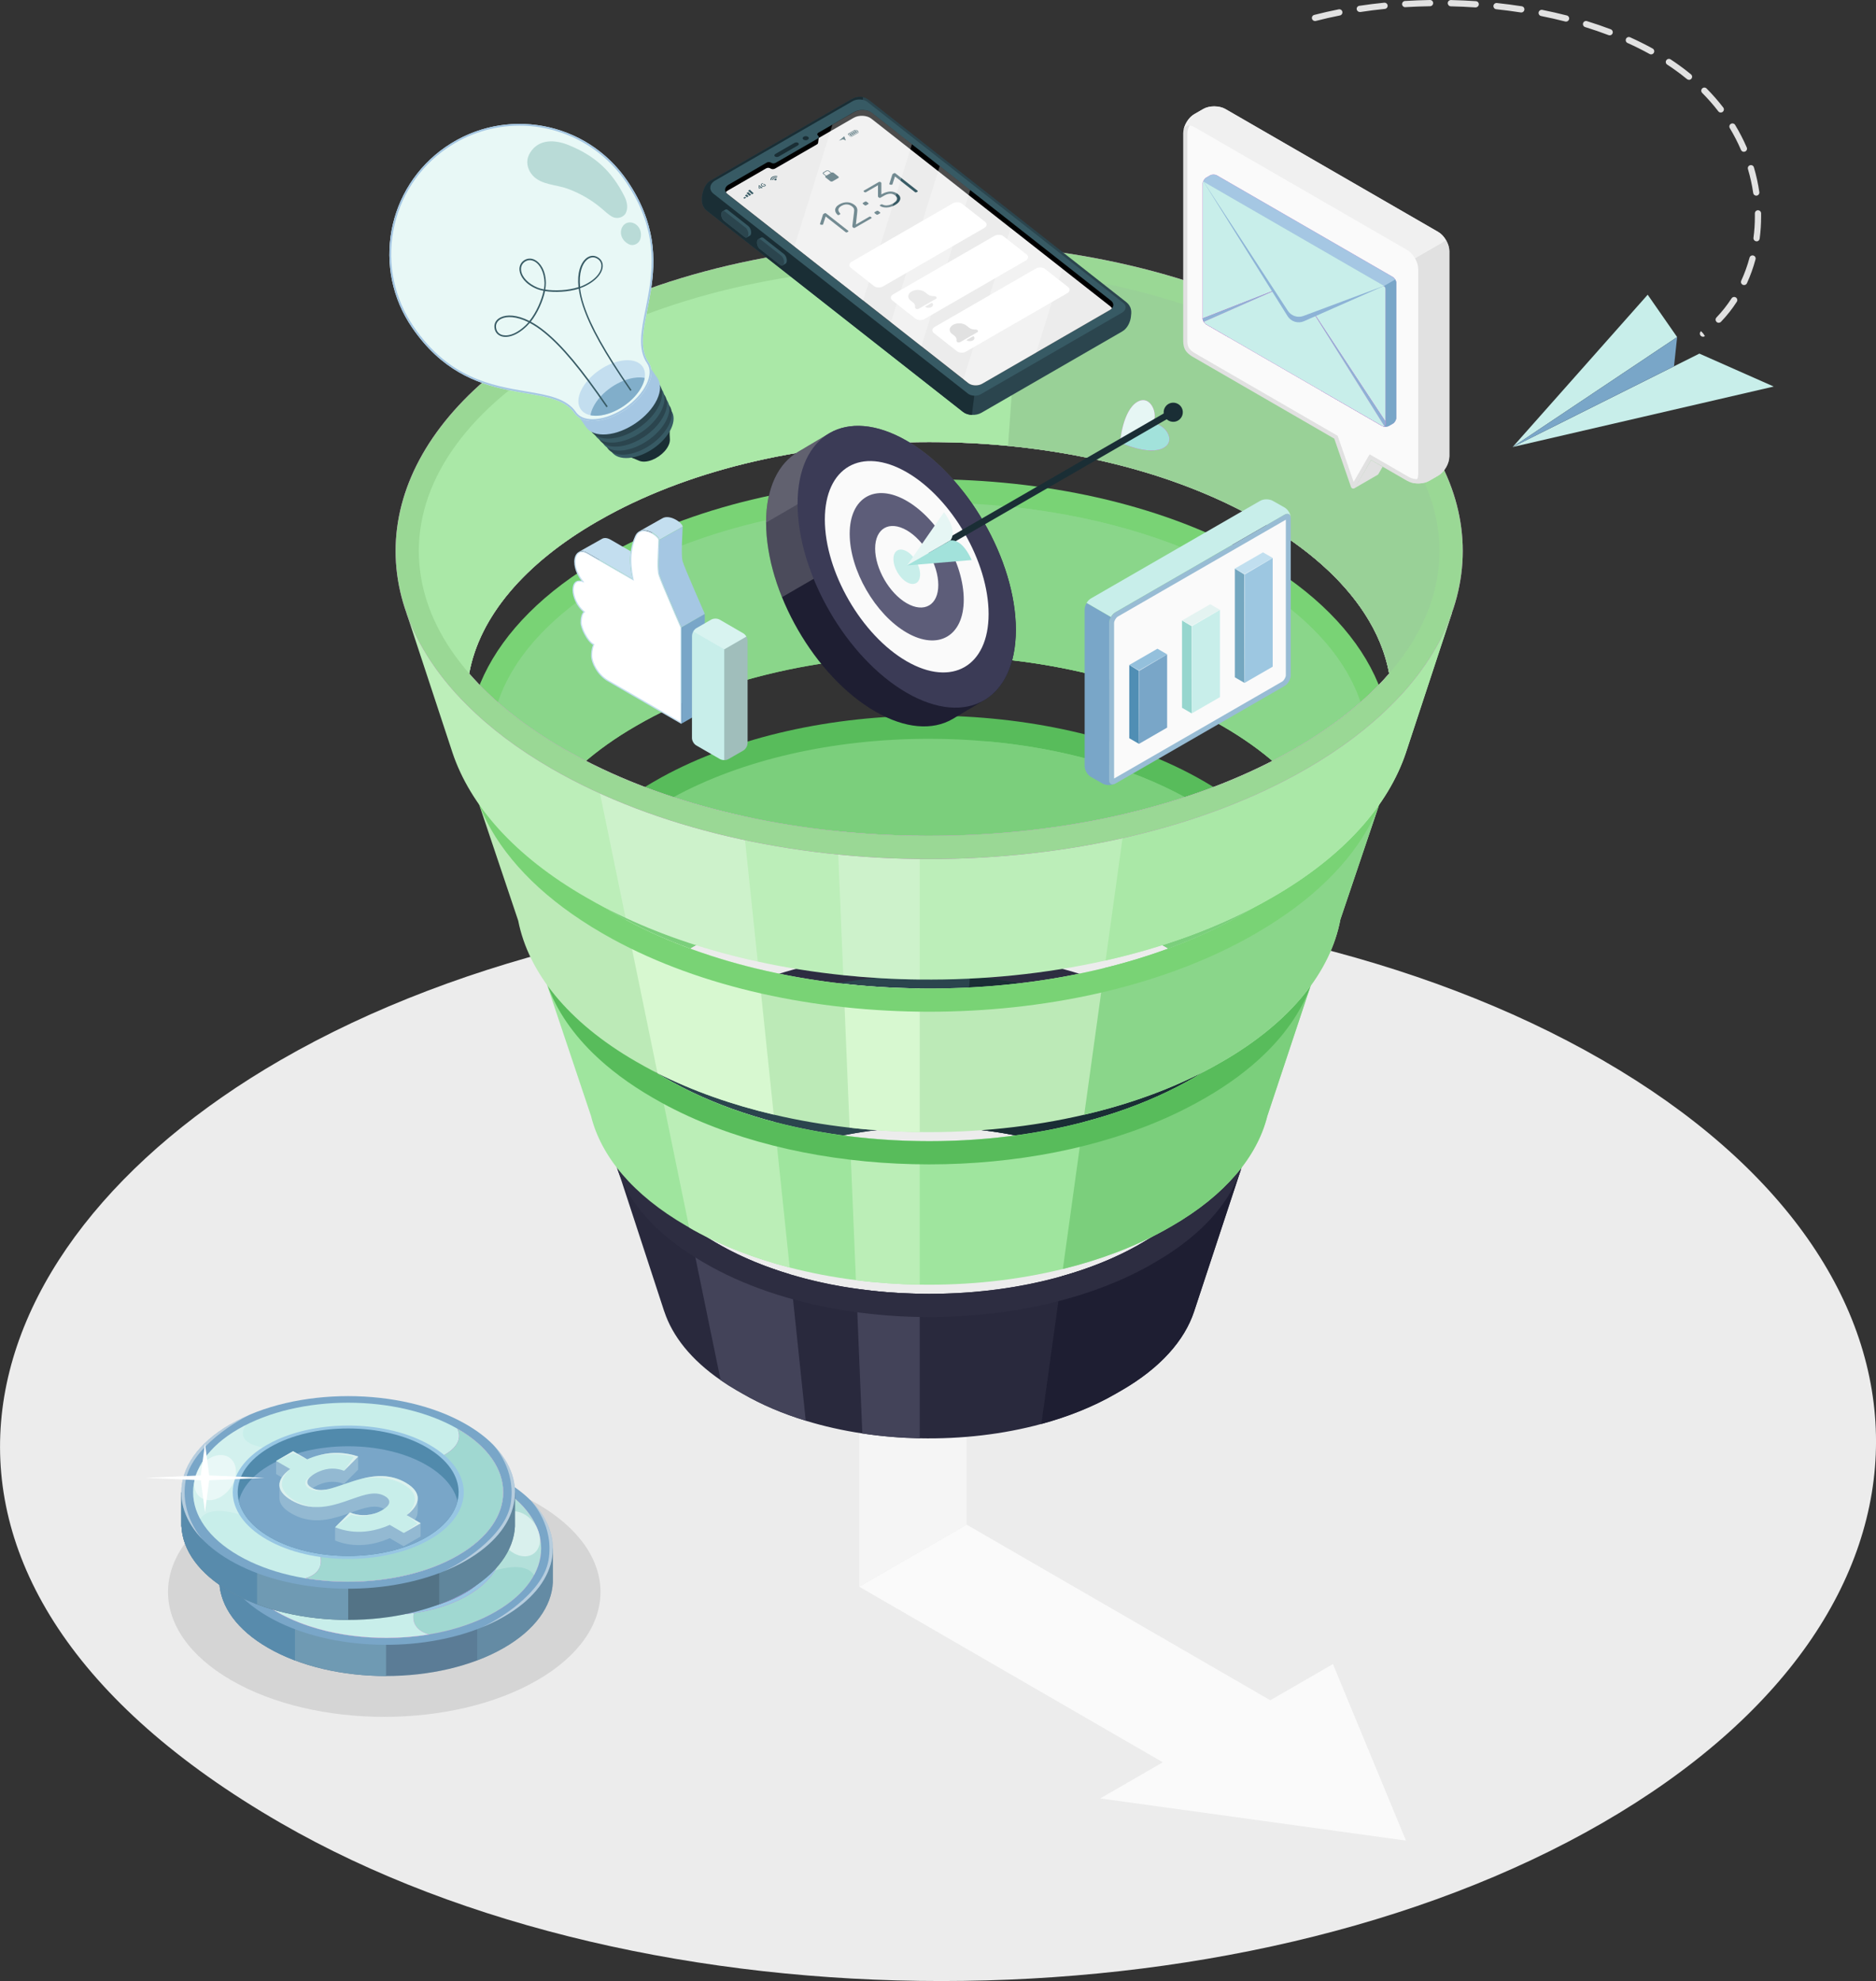 <?xml version="1.0" encoding="UTF-8"?> <svg xmlns="http://www.w3.org/2000/svg" id="_Слой_2" viewBox="0 0 403.93 426.56"><rect x="0" y="0" width="403.93" height="426.56" fill="#333333" stroke="none"/><defs><style>.cls-1{fill:#7bcf7c;}.cls-2,.cls-3,.cls-4,.cls-5,.cls-6{fill:#fff;}.cls-2,.cls-7{opacity:.2;}.cls-8{fill:#aae8a7;}.cls-9{fill:#fafafa;}.cls-10{fill:#8ad68a;}.cls-11{fill:#bceeb9;}.cls-12{fill:#8db3d6;}.cls-13{fill:#d268cc;}.cls-14{fill:#a0d8d1;}.cls-15{fill:#5d5d79;}.cls-16{fill:#2b454e;}.cls-17{fill:#f0f0f0;}.cls-18{fill:#bbeeb7;}.cls-19,.cls-5{opacity:.3;}.cls-20{fill:#bceab7;}.cls-21{fill:#c8eeea;}.cls-22{fill:#79a6c8;}.cls-23{opacity:.25;}.cls-4,.cls-24,.cls-25,.cls-26{opacity:.5;}.cls-27{fill:#58bc5b;}.cls-28{fill:#375a64;}.cls-29{fill:#9ad895;}.cls-30{opacity:.45;}.cls-30,.cls-24,.cls-31{fill:#f5f5f5;}.cls-32{fill:#74a7c0;}.cls-33{fill:#29293d;}.cls-34{fill:#1a2e35;}.cls-35{fill:#a5c7e3;}.cls-36{fill:#9fe59e;}.cls-37{fill:#98bcd4;}.cls-38{fill:#9dc7e1;}.cls-39{fill:#a2e2db;}.cls-40{fill:#79d375;}.cls-41{fill:#e8f8f6;}.cls-42{fill:#e4f3f1;}.cls-43{fill:#518aac;}.cls-44{fill:#b9dbd7;}.cls-45{fill:#588bac;}.cls-46{fill:#1e1e32;}.cls-47{fill:#2d2d41;}.cls-48{fill:#e6f6f4;}.cls-49{fill:#93b9d2;}.cls-50{fill:#ececec;}.cls-51{fill:#97c6e3;}.cls-52{fill:#c1dfef;}.cls-53{fill:#434359;}.cls-54{fill:#508eb4;}.cls-55{fill:#81aeca;}.cls-56{fill:#c3deef;}.cls-57{opacity:.1;}.cls-25,.cls-58{fill:#6f9ab3;}.cls-59{fill:#96d6ce;}.cls-60{fill:#d7f8d0;}.cls-6{opacity:.26;}.cls-61{fill:#94c0dc;}.cls-62{fill:#3b3b56;}.cls-63{fill:#e1e1e1;}</style></defs><g id="Layer"><path id="Floor" class="cls-50" d="M345,228.24c78.58,45.37,78.58,118.92,0,164.29-78.58,45.37-205.98,45.37-284.56,0-90.06-52-70.5-123.59,0-164.29,78.58-45.37,205.98-45.37,284.56,0Z"></path><g id="Arrow"><polygon class="cls-9" points="273.51 366.1 208.14 328.29 185 341.65 250.37 379.46 236.89 387.24 302.73 396.32 287 358.31 273.51 366.1"></polygon><polygon class="cls-31" points="185 300.85 185 341.65 208.14 328.29 208.14 287.49 185 300.85"></polygon></g><g id="Funnel"><path class="cls-33" d="M267.16,251.89s0,.02-.01.03l-9.97,30.25-.07.21c-2.05,6.23-7.26,12.17-15.61,16.99l-1.3.75c-4.78,2.76-10.2,4.92-15.98,6.49-8.25,2.24-17.25,3.27-26.18,3.09-4.17-.09-8.32-.43-12.37-1.05-4.19-.63-8.28-1.54-12.18-2.74-4.87-1.49-9.45-3.42-13.55-5.79l-1.31-.75c-1.23-.71-2.38-1.44-3.47-2.2-6.34-4.37-10.38-9.47-12.13-14.79h-.01l-9.54-29.16-.44-1.33h27.58c-.23.12-.46.25-.68.38l-1.31.76c-4.51,2.61-8.1,5.54-10.77,8.66-.29.34-.57.68-.84,1.03.41.33.83.67,1.26.99,1.7,1.3,3.58,2.55,5.62,3.73.15.08,1.28.73,1.45.83,4.46,2.48,9.45,4.54,14.84,6.15,4.48,1.34,9.24,2.38,14.19,3.07,4.43.64,9,1,13.66,1.08.68,0,1.35.02,2.03.02,10.08,0,19.81-1.31,28.56-3.8,5.88-1.65,11.33-3.84,16.14-6.51.16-.1,1.3-.75,1.47-.85,2.57-1.48,4.86-3.06,6.88-4.71-2.74-3.51-6.62-6.8-11.62-9.69l-1.3-.75c-.23-.13-.46-.26-.69-.39h27.65Z"></path><path class="cls-53" d="M198.04,278.57v31.13c-4.17-.09-8.32-.43-12.37-1.05l-1.29-31.16c4.43.64,9,1,13.66,1.08Z"></path><path class="cls-53" d="M173.49,305.91c-4.87-1.49-9.45-3.42-13.55-5.79l-1.31-.75c-1.23-.71-2.38-1.44-3.47-2.2l-6.88-33.46c1.7,1.3,3.58,2.55,5.62,3.73.15.08,1.28.73,1.45.83,4.46,2.48,9.45,4.54,14.84,6.15l3.3,31.49Z"></path><path class="cls-46" d="M267.16,251.89s0,.02-.01.03l-9.97,30.25-.07.21c-2.05,6.23-7.26,12.17-15.61,16.99l-1.3.75c-4.78,2.76-10.2,4.92-15.98,6.49l4.41-31.82c5.88-1.65,11.33-3.84,16.14-6.51.16-.1,1.3-.75,1.47-.85,2.57-1.48,4.86-3.06,6.88-4.71-2.74-3.51-6.62-6.8-11.62-9.69l-1.3-.75c-.23-.13-.46-.26-.69-.39h27.65Z"></path><path class="cls-47" d="M248.74,216.79c-.15-.09-1.38-.79-1.53-.87-26.3-14.6-67.98-14.6-94.28,0-.16.09-1.38.79-1.54.88-17.11,9.88-23.09,23.76-17.91,36.43,1.97,4.85,5.58,9.53,10.83,13.73,2.1,1.69,4.46,3.29,7.08,4.81.16.09,1.38.79,1.54.88,8.8,4.88,19.31,8.12,30.4,9.74,10.97,1.6,22.51,1.6,33.48,0,11.09-1.62,21.6-4.86,30.4-9.74.15-.09,1.38-.79,1.53-.88,2.63-1.52,4.99-3.13,7.09-4.81,5.71-4.58,9.49-9.72,11.32-15.03.01,0,.01-.02.01-.03,4.24-12.3-1.9-25.56-18.42-35.1ZM246.24,267.43c-.17.1-1.31.75-1.47.85-11.98,6.64-27.86,10.31-44.7,10.31s-32.73-3.67-44.72-10.32c-.17-.1-1.3-.75-1.45-.83-2.56-1.48-4.86-3.06-6.88-4.72,2.74-3.51,6.61-6.8,11.61-9.69l1.31-.76c.22-.13.45-.26.68-.38,21.98-12.28,56.91-12.28,78.89,0,.23.13.46.26.69.39l1.3.75c5,2.89,8.88,6.18,11.62,9.69-2.02,1.65-4.31,3.23-6.88,4.71Z"></path><path class="cls-16" d="M246.25,221.13c-.14-.09-1.31-.76-1.47-.84-9.88-5.49-22.41-8.94-35.94-9.99-2.88-.22-5.81-.33-8.77-.33-16.85,0-32.73,3.66-44.7,10.31-.17.09-1.32.75-1.48.84-11.1,6.41-17.21,14.64-17.21,23.16,0,2.58.56,5.13,1.65,7.61,1.67,3.82,4.61,7.49,8.69,10.83,2.74-3.51,6.61-6.8,11.61-9.69l1.31-.76c.22-.13.45-.26.68-.38,12.65-7.07,29.59-10.07,45.88-9,12.01.79,23.68,3.79,33.01,9,.23.13.46.26.69.39l1.3.75c5,2.89,8.88,6.18,11.62,9.69,4.08-3.35,7.02-7.01,8.69-10.83,1.09-2.48,1.65-5.03,1.65-7.61,0-8.52-6.12-16.75-17.21-23.15Z"></path><path class="cls-34" d="M263.46,244.28c0,2.58-.56,5.13-1.65,7.61-1.67,3.82-4.61,7.48-8.69,10.83-2.74-3.51-6.62-6.8-11.62-9.69l-1.3-.75c-.23-.13-.46-.26-.69-.39-9.33-5.21-21-8.21-33.01-9l2.34-32.59c13.53,1.05,26.06,4.5,35.94,9.99.16.08,1.33.75,1.47.84,11.09,6.4,17.21,14.63,17.21,23.15Z"></path><path class="cls-36" d="M282.62,210.97l-.04.11s-.02.08-.04.12l-.22.68-9.45,28.43h0c-2.15,8.66-8.99,16.99-20.51,23.65-.23.13-1.41.81-1.65.94-6.54,3.62-13.96,6.4-21.86,8.34-9.8,2.41-20.33,3.54-30.81,3.37-4.61-.07-9.21-.39-13.74-.97-4.87-.61-9.65-1.52-14.26-2.71-7.43-1.93-14.42-4.6-20.62-8.03-.14-.08-.61-.35-1.02-.59-.28-.16-.53-.3-.62-.35-11.53-6.66-18.37-14.99-20.52-23.65h0l-9.84-29.34h21.38c-.39.34-.77.67-1.14,1.02-3.39,3.1-6.01,6.41-7.85,9.83,3.13,3.34,7.07,6.48,11.79,9.34.47.29.96.58,1.45.86.37.21,1.41.81,1.78,1.01,5.27,2.9,11.15,5.34,17.46,7.28,1.47.45,2.96.88,4.48,1.28,5.19,1.35,10.63,2.39,16.25,3.08,4.9.61,9.92.95,15.03,1.02.68.02,1.35.02,2.03.02,11.62,0,22.89-1.41,33.16-4.09,1.56-.41,3.1-.84,4.62-1.31,6.31-1.94,12.19-4.38,17.47-7.28.37-.21,1.42-.8,1.78-1.01,5.35-3.09,9.79-6.52,13.23-10.19-2.03-3.8-5.03-7.46-8.99-10.86h21.29Z"></path><path class="cls-18" d="M198.03,245.69v30.92c-4.61-.07-9.21-.39-13.74-.97l-1.29-30.97c4.9.61,9.92.95,15.03,1.02Z"></path><path class="cls-18" d="M170.03,272.93c-7.43-1.93-14.42-4.6-20.62-8.03-.14-.08-.61-.35-1.02-.59l-6.81-33.15c.47.29.96.58,1.45.86.37.21,1.41.81,1.78,1.01,5.27,2.9,11.15,5.34,17.46,7.28,1.47.45,2.96.88,4.48,1.28l3.28,31.34Z"></path><path class="cls-1" d="M282.62,210.97l-.04.11s-.02.08-.04.12l-.22.68-9.45,28.43h0c-2.15,8.66-8.99,16.99-20.51,23.65-.23.13-1.41.81-1.65.94-6.54,3.62-13.96,6.4-21.86,8.34l4.38-31.62c1.56-.41,3.1-.84,4.62-1.31,6.31-1.94,12.19-4.38,17.47-7.28.37-.21,1.42-.8,1.78-1.01,5.35-3.09,9.79-6.52,13.23-10.19-2.03-3.8-5.03-7.46-8.99-10.86h21.29Z"></path><path class="cls-27" d="M259.6,168.45c-.39-.23-1.49-.85-1.88-1.07-32.25-17.72-83.05-17.72-115.31,0-.39.22-1.49.85-1.87,1.07-20.03,11.56-27.71,27.56-23.02,42.53,1.71,5.51,5.11,10.87,10.17,15.82,3.49,3.41,7.78,6.63,12.85,9.56.38.22,1.48.85,1.87,1.06,1.87,1.03,3.8,1.99,5.78,2.9,30.31,13.86,73.45,13.86,103.75,0,1.99-.91,3.91-1.88,5.78-2.9.39-.21,1.49-.84,1.88-1.06,5.07-2.93,9.35-6.14,12.84-9.55,4.79-4.68,8.09-9.73,9.89-14.92l.22-.68s.03-.08.04-.12c.01-.02.02-.04.02-.06s.01-.03.01-.05h0c4.68-14.97-3-30.97-23.03-42.53ZM257.1,232.03c-.36.21-1.41.8-1.78,1.01-5.28,2.9-11.16,5.34-17.47,7.28-11.47,3.53-24.39,5.4-37.78,5.4s-26.31-1.87-37.79-5.4c-6.31-1.94-12.19-4.38-17.46-7.28-.37-.2-1.41-.8-1.78-1.01-5.36-3.09-9.79-6.52-13.24-10.2,2.04-3.79,5.04-7.45,8.99-10.85,2.59-2.22,5.58-4.34,8.99-6.3.23-.13,1.41-.81,1.64-.94,28.29-15.64,73.01-15.64,101.29,0,.24.13,1.42.81,1.65.94,3.4,1.96,6.39,4.07,8.98,6.3,3.96,3.4,6.96,7.06,8.99,10.86-3.44,3.67-7.88,7.1-13.23,10.19Z"></path><path class="cls-1" d="M257.1,172.77c-.37-.21-1.41-.81-1.78-1.01-11.88-6.53-26.77-10.71-42.85-12.13-4.07-.37-8.21-.55-12.4-.55-20.75,0-40.37,4.5-55.25,12.67-.37.21-1.41.8-1.78,1.02-14.1,8.14-21.86,18.66-21.86,29.62,0,2.9.54,5.77,1.61,8.58,1.42,3.77,3.78,7.41,7.01,10.85,2.04-3.79,5.04-7.45,8.99-10.85,2.59-2.22,5.58-4.34,8.99-6.3.23-.13,1.41-.81,1.64-.94,16.75-9.26,39.25-13.04,60.7-11.33,14.78,1.17,29.05,4.95,40.59,11.33.24.13,1.42.81,1.65.94,3.4,1.96,6.39,4.07,8.98,6.3,3.96,3.4,6.96,7.06,8.99,10.86,3.23-3.44,5.6-7.09,7.02-10.86,1.07-2.81,1.61-5.68,1.61-8.58,0-10.96-7.77-21.48-21.86-29.62Z"></path><path class="cls-1" d="M278.95,202.39c0,2.9-.54,5.77-1.61,8.58-1.42,3.77-3.79,7.42-7.02,10.86-2.03-3.8-5.03-7.46-8.99-10.86-2.59-2.23-5.58-4.34-8.98-6.3-.23-.13-1.41-.81-1.65-.94-11.54-6.38-25.81-10.16-40.59-11.33l2.35-32.77c16.08,1.42,30.97,5.6,42.85,12.13.37.2,1.41.8,1.78,1.01,14.09,8.14,21.86,18.66,21.86,29.62Z"></path><path class="cls-20" d="M296.83,173.61l-.05.15-8.18,24.23v.02c-2.11,11.16-10.57,21.99-25.39,30.55-.45.26-1.51.86-1.98,1.12-8.3,4.55-17.74,8-27.78,10.34-11.32,2.65-23.39,3.89-35.41,3.74-5.07-.07-10.12-.38-15.11-.95-5.56-.63-11.03-1.56-16.34-2.81-8.94-2.1-17.41-5.07-25.02-8.92-.9-.45-1.79-.92-2.66-1.4-.47-.25-1.53-.86-1.99-1.12-14.71-8.5-23.16-19.24-25.34-30.32l-8.28-24.63h13.92c-1.64,2.38-2.95,4.83-3.93,7.3,4.46,5.73,10.81,11.04,18.89,15.71.59.34,1.52.87,2.11,1.19.17.09.33.18.5.26.08.05.17.1.25.14,8.36,4.48,17.94,8,28.28,10.45,5.88,1.41,12.02,2.48,18.32,3.17,5.36.6,10.85.94,16.4,1,.68.02,1.35.02,2.03.02h.01c13.17,0,25.97-1.52,37.75-4.42,10.08-2.49,19.42-5.98,27.58-10.39.15-.08.29-.15.43-.23.6-.32,1.53-.85,2.11-1.19,8.07-4.67,14.43-9.98,18.89-15.71-.98-2.47-2.29-4.92-3.93-7.3h13.92Z"></path><path class="cls-60" d="M198.04,212.83v30.93c-5.07-.07-10.12-.38-15.11-.95l-1.29-30.98c5.36.6,10.85.94,16.4,1Z"></path><path class="cls-60" d="M166.59,240c-8.94-2.1-17.41-5.07-25.02-8.92l-6.78-33.01c.08.05.17.1.25.14,8.36,4.48,17.94,8,28.28,10.45l3.27,31.34Z"></path><path class="cls-10" d="M296.83,173.61l-.05.15-8.18,24.23v.02c-2.11,11.16-10.57,21.99-25.39,30.55-.45.26-1.51.86-1.98,1.12-8.3,4.55-17.74,8-27.78,10.34l4.38-31.59c10.08-2.49,19.42-5.98,27.58-10.39.15-.08.29-.15.43-.23.6-.32,1.53-.85,2.11-1.19,8.07-4.67,14.43-9.98,18.89-15.71-.98-2.47-2.29-4.92-3.93-7.3h13.92Z"></path><path class="cls-40" d="M270.45,120.09c-.61-.35-1.59-.9-2.21-1.25-38.21-20.86-98.13-20.86-136.34,0-.63.35-1.6.9-2.22,1.25-25.14,14.52-33.94,34.9-26.38,53.52,1.81,4.48,4.57,8.85,8.28,13.02,3.64,4.1,8.21,8,13.68,11.59,1.41.94,2.89,1.84,4.42,2.73.62.36,1.59.91,2.22,1.25,38.21,20.86,98.13,20.86,136.34,0,.62-.34,1.6-.89,2.21-1.25,1.64-.95,3.21-1.92,4.71-2.92,5.35-3.54,9.81-7.37,13.39-11.39,3.67-4.13,6.41-8.45,8.23-12.88,7.66-18.66-1.11-39.11-26.33-53.67ZM267.95,196.62c-.58.34-1.51.87-2.11,1.19-.14.08-.28.15-.43.23-17.7,9.56-40.88,14.81-65.33,14.81h-.01c-24.32,0-47.37-5.19-65.03-14.64-.25-.13-.5-.26-.75-.4-.59-.32-1.52-.85-2.11-1.19-8.08-4.67-14.43-9.98-18.89-15.71.98-2.47,2.29-4.92,3.93-7.3,4.32-6.29,10.88-12.19,19.7-17.28.46-.27,1.52-.87,1.99-1.13,34.24-18.77,88.08-18.77,122.32,0,.47.26,1.53.86,1.98,1.13,8.82,5.09,15.39,10.99,19.7,17.28,1.64,2.38,2.95,4.83,3.93,7.3-4.46,5.73-10.82,11.04-18.89,15.71Z"></path><path class="cls-10" d="M267.96,124.42c-.59-.33-1.52-.86-2.12-1.19-13.85-7.56-31.11-12.47-49.73-14.26-5.26-.51-10.62-.77-16.04-.77-24.66,0-48.02,5.34-65.78,15.04-.6.32-1.52.84-2.11,1.18-17.09,9.87-26.5,22.69-26.5,36.1,0,4.45,1.04,8.85,3.06,13.09,1.18,2.49,2.7,4.93,4.55,7.3.98-2.47,2.29-4.92,3.93-7.3,4.32-6.29,10.88-12.19,19.7-17.28.46-.27,1.52-.87,1.99-1.13,20.68-11.34,48.51-15.83,74.85-13.47,17.28,1.55,33.91,6.04,47.47,13.47.47.26,1.53.86,1.98,1.13,8.82,5.09,15.39,10.99,19.7,17.28,1.64,2.38,2.95,4.83,3.93,7.3,1.85-2.37,3.38-4.81,4.55-7.3,2.03-4.24,3.07-8.64,3.07-13.09,0-13.41-9.42-26.23-26.5-36.1Z"></path><path class="cls-10" d="M294.46,160.52c0,4.45-1.04,8.85-3.07,13.09-1.17,2.49-2.7,4.93-4.55,7.3-.98-2.47-2.29-4.92-3.93-7.3-4.31-6.29-10.88-12.19-19.7-17.28-.45-.27-1.51-.87-1.98-1.13-13.56-7.43-30.19-11.92-47.47-13.47l2.35-32.76c18.62,1.79,35.88,6.7,49.73,14.26.6.33,1.53.86,2.12,1.19,17.08,9.87,26.5,22.69,26.5,36.1Z"></path><path class="cls-11" d="M299.59,132.02c-4.92-8.8-13.43-17.07-25.52-24.05-.69-.4-1.62-.92-2.33-1.31-5.8-3.17-12.07-5.88-18.68-8.13-16.89-5.76-35.99-8.54-55.02-8.32-7.18.07-14.36.58-21.39,1.51-8.62,1.14-17.03,2.92-25.01,5.34-8.3,2.51-16.13,5.71-23.25,9.6-.7.39-1.64.91-2.33,1.31-3.12,1.8-5.99,3.68-8.63,5.65-7.6,5.64-13.22,11.87-16.87,18.4h-13.03l9.81,29.78.07.22c3.81,11.41,13.36,22.3,28.66,31.13.68.4,1.62.93,2.32,1.31,2.05,1.12,4.15,2.18,6.31,3.17,8.74,4.08,18.36,7.22,28.45,9.41,6,1.32,12.17,2.29,18.42,2.94,5.45.56,10.95.88,16.47.93,13.57.16,27.19-1.21,40.01-4.1,12.18-2.74,23.65-6.86,33.69-12.35.71-.39,1.64-.91,2.33-1.31,15.3-8.83,24.85-19.72,28.66-31.13l.07-.22,9.81-29.78h-13.02ZM278.81,161.21c-.48.28-.96.55-1.44.81-10.24,5.72-22.08,10.15-34.94,13.18-13.24,3.13-27.57,4.77-42.35,4.77h-.01c-.68,0-1.35,0-2.03-.01-6.02-.06-11.95-.39-17.76-.99-7.01-.71-13.83-1.81-20.41-3.28-11.57-2.56-22.36-6.25-31.94-10.97-1.76-.86-3.48-1.76-5.16-2.7-.48-.26-.96-.53-1.44-.81-8.4-4.84-15.22-10.31-20.31-16.19.81-4.46,2.61-8.82,5.35-13,2.98-4.57,7.06-8.93,12.17-12.96,2.99-2.37,6.34-4.63,10.03-6.76.65-.38,1.54-.88,2.21-1.24,6.49-3.55,13.68-6.54,21.39-8.95,7.76-2.41,16.05-4.22,24.68-5.38,6.88-.93,13.98-1.45,21.19-1.52.68-.02,1.35-.02,2.03-.02,18.71,0,36.7,2.92,52.29,8.38,6.06,2.12,11.75,4.62,16.98,7.48.69.37,1.58.87,2.23,1.25,9.97,5.76,17.47,12.47,22.19,19.72,2.73,4.18,4.53,8.55,5.35,13.01-5.09,5.87-11.91,11.33-20.3,16.18Z"></path><path class="cls-6" d="M198.04,179.96v30.95c-5.52-.05-11.02-.37-16.47-.93l-1.29-31.01c5.81.6,11.74.93,17.76.99Z"></path><path class="cls-6" d="M163.15,207.04c-10.09-2.19-19.71-5.33-28.45-9.41l-6.77-32.91c9.58,4.72,20.37,8.41,31.94,10.97l3.28,31.35Z"></path><path class="cls-8" d="M312.61,132.02l-9.81,29.78-.07.22c-3.81,11.41-13.36,22.3-28.66,31.13-.69.4-1.62.92-2.33,1.31-10.04,5.49-21.51,9.61-33.69,12.35l4.38-31.61c12.86-3.03,24.7-7.46,34.94-13.18.48-.26.96-.53,1.44-.81,8.39-4.85,15.21-10.31,20.3-16.18-.82-4.46-2.62-8.83-5.35-13.01-4.72-7.25-12.22-13.96-22.19-19.72-.65-.38-1.54-.88-2.23-1.25-5.23-2.86-10.92-5.36-16.98-7.48l.7-5.04c6.61,2.25,12.88,4.96,18.68,8.13.71.39,1.64.91,2.33,1.31,12.09,6.98,20.6,15.25,25.52,24.05h13.02Z"></path><path class="cls-13" d="M281.31,71.73c-44.87-25.9-117.61-25.9-162.48,0-35.01,20.22-42.7,50.23-23.08,74.75,1.44,1.8,3.03,3.57,4.79,5.31,4.9,4.92,11,9.54,18.29,13.75,44.87,25.91,117.61,25.91,162.48,0,7.28-4.21,13.38-8.83,18.28-13.75,1.76-1.74,3.35-3.51,4.8-5.32,19.61-24.52,11.92-54.53-23.08-74.74ZM278.81,161.21c-20.95,12.1-48.91,18.76-78.73,18.76h-.01c-29.83,0-57.79-6.66-78.74-18.76-8.4-4.84-15.22-10.31-20.31-16.19,2.23-12.19,11.82-23.64,27.55-32.72.65-.38,1.54-.88,2.21-1.24,18.72-10.24,43.32-15.87,69.29-15.87s50.57,5.63,69.27,15.86c.69.37,1.58.87,2.23,1.25,15.73,9.09,25.31,20.54,27.54,32.73-5.09,5.87-11.91,11.33-20.3,16.18Z"></path><path class="cls-29" d="M281.31,71.73c-44.87-25.9-117.61-25.9-162.48,0-35.01,20.22-42.7,50.23-23.08,74.75,1.44,1.8,3.03,3.57,4.79,5.31,4.9,4.92,11,9.54,18.29,13.75,44.87,25.91,117.61,25.91,162.48,0,7.28-4.21,13.38-8.83,18.28-13.75,1.76-1.74,3.35-3.51,4.8-5.32,19.61-24.52,11.92-54.53-23.08-74.74ZM278.81,161.21c-20.95,12.1-48.91,18.76-78.73,18.76h-.01c-29.83,0-57.79-6.66-78.74-18.76-8.4-4.84-15.22-10.31-20.31-16.19,2.23-12.19,11.82-23.64,27.55-32.72.65-.38,1.54-.88,2.21-1.24,18.72-10.24,43.32-15.87,69.29-15.87s50.57,5.63,69.27,15.86c.69.37,1.58.87,2.23,1.25,15.73,9.09,25.31,20.54,27.54,32.73-5.09,5.87-11.91,11.33-20.3,16.18Z"></path><path class="cls-8" d="M309.96,118.64c0,7.36-2.38,14.56-6.95,21.32-1.16,1.72-2.46,3.41-3.9,5.07-2.23-12.19-11.81-23.64-27.54-32.73-.65-.38-1.54-.88-2.23-1.25-14.57-7.97-32.71-13.15-52.3-15.04-5.56-.54-11.23-.82-16.97-.82-25.97,0-50.57,5.63-69.29,15.87-.67.36-1.56.86-2.21,1.24-15.73,9.08-25.32,20.53-27.55,32.72-1.43-1.65-2.73-3.34-3.89-5.05-4.57-6.76-6.95-13.96-6.95-21.33,0-15.86,11.06-30.98,31.15-42.58,20.95-12.09,48.91-18.75,78.74-18.75,6.67,0,13.25.33,19.67.99,22.31,2.26,42.81,8.37,59.07,17.76,20.09,11.6,31.15,26.72,31.15,42.58Z"></path><path class="cls-57" d="M271.57,112.3c15.73,9.09,25.31,20.54,27.54,32.73,1.44-1.66,2.74-3.35,3.9-5.07,4.57-6.76,6.95-13.96,6.95-21.32,0-15.86-11.06-30.98-31.15-42.58-16.26-9.39-36.76-15.5-59.07-17.76l-2.7,37.71c19.59,1.89,37.73,7.07,52.3,15.04.69.37,1.58.87,2.23,1.25Z"></path></g><g id="Bulb"><g id="Socket"><path class="cls-34" d="M137.64,98.74c-2.37.19-3.47-1.39-2.45-3.54,1.02-2.15,3.77-4.05,6.14-4.24,2.37-.19,3.47,1.39,2.45,3.54s-3.77,4.05-6.14,4.24Z"></path><path class="cls-34" d="M144.15,92.83l-.7.49c-.38-.22-.9-.32-1.52-.27-1.93.16-4.16,1.7-4.99,3.45-.27.57-.35,1.08-.28,1.52l-.7.49,1.69.72h0c.35.14.78.2,1.29.16,1.93-.16,4.16-1.7,4.99-3.45.22-.46.31-.88.31-1.26h0s-.08-1.84-.08-1.84Z"></path><path class="cls-28" d="M135.38,98.61c-3.51.28-5.12-2.07-3.61-5.25,1.51-3.18,5.58-5.97,9.09-6.25,3.51-.28,5.12,2.07,3.61,5.25s-5.58,5.97-9.09,6.25Z"></path><path class="cls-16" d="M134.63,97.88c-3.64.29-5.31-2.15-3.74-5.44,1.57-3.29,5.79-6.2,9.43-6.48,3.64-.29,5.31,2.15,3.74,5.44-1.57,3.29-5.79,6.2-9.43,6.48Z"></path><path class="cls-28" d="M133.86,97.01c-3.73.29-5.45-2.2-3.84-5.58,1.61-3.38,5.94-6.35,9.67-6.65,3.73-.29,5.45,2.2,3.84,5.58-1.61,3.38-5.94,6.35-9.67,6.65Z"></path><path class="cls-16" d="M133.09,96.15c-3.82.3-5.58-2.26-3.93-5.72,1.65-3.46,6.08-6.51,9.91-6.81s5.58,2.26,3.93,5.72c-1.65,3.46-6.08,6.51-9.91,6.81Z"></path><path class="cls-28" d="M132.31,95.28c-3.91.31-5.72-2.31-4.03-5.86,1.69-3.54,6.23-6.67,10.14-6.98,3.91-.31,5.72,2.31,4.03,5.86-1.69,3.54-6.23,6.67-10.14,6.98Z"></path><path class="cls-16" d="M131.54,94.42c-4.01.32-5.85-2.37-4.12-5.99,1.73-3.63,6.38-6.82,10.38-7.14,4.01-.32,5.85,2.37,4.12,5.99-1.73,3.63-6.38,6.82-10.38,7.14Z"></path></g><path class="cls-35" d="M139.74,78.77c-.78-1.13-2.31-1.75-4.41-1.58-4.19.33-9.06,3.68-10.87,7.47-.9,1.9-.87,3.55-.09,4.68.3.44,1.49,2.17,1.8,2.61.78,1.13,2.31,1.75,4.41,1.58,4.19-.33,9.06-3.68,10.87-7.47.9-1.9.87-3.55.09-4.68-.3-.44-1.49-2.17-1.8-2.61Z"></path><path class="cls-41" d="M95.99,31.61c-12.76,8.78-15.99,26.24-7.21,39,12.62,18.34,29.84,10.98,34.93,18.37.81,1.18,2.4,1.82,4.57,1.65,4.35-.34,9.4-3.82,11.27-7.75.94-1.97.91-3.68.1-4.86h0c-5.08-7.39,7.95-20.85-4.66-39.19-8.78-12.76-26.24-15.99-39-7.21Z"></path><path class="cls-56" d="M128.86,89.5c-3.64.29-5.31-2.15-3.74-5.44,1.57-3.29,5.79-6.2,9.43-6.48,3.64-.29,5.31,2.15,3.74,5.44-1.57,3.29-5.79,6.2-9.43,6.48Z"></path><path class="cls-55" d="M138.82,81.38c-.08.51-.26,1.06-.53,1.64-1.57,3.29-5.79,6.2-9.43,6.48-.64.05-1.21.02-1.72-.09.08-.51.26-1.06.53-1.64,1.57-3.3,5.79-6.2,9.43-6.48.64-.05,1.21-.02,1.72.09Z"></path><path class="cls-44" d="M122.51,31.27c-2.94-1.2-6.44-1.44-8.35,1.58-.2.31-.36.66-.48,1.04-.42,1.35.08,2.88,1.04,3.92,1.86,2.01,4.97,1.92,7.42,2.8,2.67.96,5.17,2.4,7.34,4.23.65.55,1.65,1.5,2.42,1.87,1.2.58,2.44-.06,2.83-.81.57-1.09.26-2.54-.22-3.5-2.85-5.74-6.6-8.92-12.01-11.13ZM134.74,48.11c-.93.52-1.22,1.72-.96,2.6.25.87.87,1.51,1.66,1.9.87.43,1.98-.07,2.35-.93.38-.89.28-1.97-.28-2.76-.59-.84-1.77-1.36-2.77-.81Z"></path><path class="cls-35" d="M111.86,27.06c9.12,0,17.64,4.48,22.81,11.98,7.62,11.08,5.79,20.24,4.31,27.6-.92,4.6-1.72,8.58.35,11.59.76,1.11.72,2.69-.13,4.47-1.82,3.82-6.73,7.2-10.95,7.53-.22.02-.44.03-.65.03-1.63,0-2.9-.53-3.57-1.51-2.07-3.01-6.07-3.69-10.7-4.47-7.4-1.26-16.61-2.82-24.23-13.9-4.19-6.08-5.75-13.44-4.41-20.7,1.34-7.26,5.43-13.57,11.52-17.75,4.63-3.19,10.04-4.87,15.64-4.87M111.86,26.67c-5.48,0-11.01,1.6-15.87,4.94-12.76,8.78-15.99,26.24-7.21,39,12.62,18.34,29.84,10.98,34.93,18.37.72,1.05,2.07,1.68,3.89,1.68.22,0,.45,0,.68-.03,4.35-.34,9.4-3.82,11.27-7.75.94-1.97.91-3.68.1-4.86h0c-5.08-7.39,7.95-20.85-4.66-39.19-5.44-7.91-14.21-12.15-23.13-12.15h0Z"></path><path class="cls-28" d="M135.99,83.98l-.27.18c-5.66-8.22-8.72-13.71-10.25-18.33-.44-1.35-.72-2.57-.86-3.66-2.27.71-5.15.84-7.25.51-.44,2.09-1.59,4.72-3.07,6.59.97.52,2.01,1.21,3.11,2.11,3.77,3.08,7.8,7.91,13.45,16.13l-.27.18c-5.64-8.2-9.64-13-13.39-16.06-1.1-.9-2.15-1.59-3.12-2.1-.21.25-.43.48-.65.7-2.38,2.3-4.48,2.6-5.65,2.11-.82-.34-1.3-1.07-1.32-2.02-.02-.84.47-1.56,1.34-1.98,1.29-.63,3.45-.62,6.2.77,1.47-1.83,2.61-4.44,3.04-6.49-.53-.1-1-.23-1.4-.39-2.57-1.05-3.64-2.75-3.77-4-.1-.88.25-1.67.95-2.15s1.56-.53,2.35-.12c1.12.57,2.33,2.17,2.38,4.95,0,.42-.04.91-.14,1.44,2.07.33,4.92.2,7.15-.52-.32-3.06.45-5.09,1.49-6.06.71-.66,1.56-.86,2.33-.54.88.36,1.39,1.07,1.41,1.95.03,1.27-1,3.12-3.99,4.52-.28.13-.58.25-.89.36.13,1.09.4,2.31.85,3.66,1.52,4.6,4.57,10.05,10.21,18.25ZM124.9,61.74c.27-.1.54-.2.78-.32,2.85-1.33,3.84-3.05,3.81-4.22-.02-.76-.45-1.35-1.21-1.66-.65-.27-1.38-.09-1.99.48-.94.87-1.67,2.8-1.39,5.72ZM107.61,68.83c-.54.37-.83.9-.82,1.49.02.82.41,1.43,1.12,1.73,1.08.44,3.03.14,5.3-2.05.2-.19.39-.4.58-.62-2.63-1.31-4.69-1.31-5.84-.75-.12.06-.23.12-.34.19ZM113.01,56.36c-.61.42-.9,1.08-.81,1.85.16,1.45,1.56,2.91,3.57,3.73.37.15.83.28,1.34.37.09-.51.14-.98.13-1.38-.04-2.17-.91-4-2.21-4.67-.69-.35-1.41-.32-2.02.1Z"></path></g><g id="Target"><g id="Target-2"><path class="cls-46" d="M205.07,154.84c-4.25,2.46-10.13,2.11-16.62-1.64-12.98-7.49-23.5-25.72-23.5-40.7,0-7.52,2.65-12.79,6.93-15.23,1.11-.64,5.61-3.35,6.73-4,4.25-2.46,10.12-2.11,16.61,1.64,12.98,7.49,23.5,25.72,23.5,40.7,0,7.49-2.63,12.75-6.88,15.2"></path><path class="cls-5" d="M164.96,112.5h0c0-7.52,2.65-12.79,6.93-15.23,1.11-.64,5.61-3.35,6.73-4,4.25-2.46,10.12-2.11,16.61,1.64l-30.28,17.6Z"></path><path class="cls-2" d="M168.38,128.59c-2.17-5.37-3.43-10.93-3.43-16.1l30.28-17.6s0,0,0,0c4.48,2.59,8.66,6.45,12.22,11.02l-39.08,22.68Z"></path><path class="cls-62" d="M195.23,149.17c-12.98-7.5-23.5-25.72-23.5-40.7,0-14.99,10.52-21.06,23.5-13.57,12.98,7.49,23.51,25.72,23.5,40.7-.01,14.98-10.53,21.06-23.5,13.57Z"></path><path class="cls-9" d="M195.23,142.39c-9.74-5.62-17.63-19.29-17.63-30.53s7.89-15.8,17.63-10.18c9.73,5.62,17.63,19.29,17.63,30.53s-7.89,15.8-17.63,10.18Z"></path><path class="cls-15" d="M195.23,136.22c-6.78-3.92-12.28-13.44-12.28-21.28,0-7.83,5.5-11.01,12.28-7.09s12.28,13.44,12.28,21.28-5.5,11.01-12.28,7.09Z"></path><path class="cls-9" d="M195.23,129.89c-3.76-2.17-6.8-7.44-6.8-11.78,0-4.34,3.04-6.09,6.8-3.93,3.75,2.17,6.8,7.44,6.8,11.78s-3.04,6.09-6.8,3.93Z"></path><path class="cls-21" d="M195.24,125.35c-1.58-.91-2.87-3.14-2.87-4.97,0-1.83,1.28-2.57,2.87-1.66s2.87,3.14,2.87,4.97-1.28,2.57-2.87,1.66Z"></path></g><g id="Arrow-2"><path class="cls-13" d="M241.16,95.26s.55-6.89,3.73-8.73,4.91,3.74,2.85,4.93l-6.58,3.8Z"></path><path class="cls-48" d="M241.16,95.26s.55-6.89,3.73-8.73,4.91,3.74,2.85,4.93l-6.58,3.8Z"></path><path class="cls-13" d="M241.16,95.26s6.24,2.97,9.42,1.14c3.18-1.84-.78-6.12-2.85-4.93l-6.58,3.8Z"></path><path class="cls-13" d="M241.16,95.26s6.24,2.97,9.42,1.14c3.18-1.84-.78-6.12-2.85-4.93l-6.58,3.8Z"></path><path class="cls-39" d="M241.16,95.26s6.24,2.97,9.42,1.14c3.18-1.84-.78-6.12-2.85-4.93l-6.58,3.8Z"></path><polygon class="cls-34" points="203.41 116.27 252.43 87.95 253.12 89.17 203.3 117.95 203.41 116.27"></polygon><path class="cls-34" d="M251.58,90.55c-.99-.57-1.32-1.83-.75-2.82s1.83-1.32,2.82-.75,1.32,1.83.75,2.82-1.83,1.32-2.82.75Z"></path><path class="cls-48" d="M204.63,116.37c1.69-2.23-1.37-6.08-1.37-6.08l-7.96,11.46,9.32-5.38Z"></path><path class="cls-39" d="M209.21,120.6s-1.81-4.57-4.58-4.23l-9.32,5.38,13.91-1.16Z"></path></g></g><g id="Chart"><g id="Speach_Bubble"><path class="cls-22" d="M240.15,168.72c-.72.42-2.02.43-2.7.02l-2.56-1.46c-.75-.42-1.35-1.46-1.35-2.31v-33.77c0-.45.17-.94.43-1.37l5.24,3.03c-.25.42-.4.89-.4,1.32v33.77c0,.79.55,1.24,1.35.78Z"></path><path class="cls-21" d="M277.91,111.35c-.11-.68-.66-.92-1.33-.53l-36.43,21.02c-.37.22-.71.58-.95,1.01l-5.24-3.03c.24-.4.57-.75.93-.96l36.44-21.02c.74-.43,1.94-.43,2.7-.01l2.56,1.45c.68.39,1.24,1.27,1.34,2.08Z"></path><path class="cls-9" d="M239.55,168.36c-.18,0-.21-.26-.21-.42v-33.77c0-.66.5-1.53,1.08-1.86l36.44-21.02c.17-.1.28-.11.33-.11.18,0,.21.26.21.42v33.77c0,.66-.5,1.53-1.08,1.86l-36.44,21.02c-.17.1-.28.11-.33.11h0Z"></path><path class="cls-37" d="M276.86,111.91v33.46c0,.47-.4,1.16-.81,1.4l-36.17,20.86v-14.49s0-18.98,0-18.98c0-.47.4-1.16.81-1.4l36.17-20.86M277.19,110.64c-.18,0-.38.06-.6.18l-36.43,21.02c-.74.43-1.35,1.47-1.35,2.33v18.98s0,14.8,0,14.8c0,.61.3.96.74.96.18,0,.38-.06.6-.18l36.43-21.02c.74-.43,1.34-1.47,1.34-2.33v-33.77c0-.61-.3-.96-.74-.96h0Z"></path></g><g id="Bar_graph"><polygon class="cls-32" points="267.97 147.05 267.97 123.64 265.88 122.43 265.88 145.84 267.97 147.05"></polygon><polygon class="cls-38" points="267.97 147.05 274.03 143.55 274.03 120.14 267.97 123.64 267.97 147.05"></polygon><polygon class="cls-52" points="274.03 120.14 271.94 118.93 265.88 122.43 267.97 123.64 274.03 120.14"></polygon><path class="cls-5" d="M274.03,120.14l-6.06,3.41-2.09-1.12,2.01,1.34c-.05.68,0,22.58.08,23.28.09-.7.13-22.64.08-23.3l5.98-3.61Z"></path><polygon class="cls-59" points="256.6 153.61 256.6 134.81 254.51 133.6 254.51 152.4 256.6 153.61"></polygon><polygon class="cls-21" points="256.6 153.61 262.67 150.11 262.67 131.31 256.6 134.81 256.6 153.61"></polygon><polygon class="cls-42" points="262.67 131.31 260.58 130.1 254.51 133.6 256.6 134.81 262.67 131.31"></polygon><path class="cls-5" d="M256.68,134.85l5.98-3.55-6.06,3.41c-.66-.37-2.09-1.12-2.09-1.12,0,0,1.34.85,2.01,1.25-.02.71.03,18.04.08,18.76.05-.72.1-18.07.08-18.76Z"></path><polygon class="cls-54" points="245.24 160.17 245.24 144.39 243.15 143.18 243.15 158.96 245.24 160.17"></polygon><polygon class="cls-22" points="245.24 160.17 251.3 156.67 251.3 140.89 245.24 144.39 245.24 160.17"></polygon><polygon class="cls-61" points="251.3 140.89 249.21 139.68 243.15 143.18 245.24 144.39 251.3 140.89"></polygon><path class="cls-5" d="M251.3,140.89l-6.06,3.41-2.09-1.12,2.01,1.31s0,15.25.08,15.68c.09-.43.09-15.68.09-15.68l5.97-3.61Z"></path></g></g><g id="Message_icon"><path class="cls-63" d="M291.63,105.13l4.93-2.85c.1-.04.18-.11.23-.2l.91-1.58-2.48-1.44-3.58,6.08Z"></path><path class="cls-9" d="M291.37,104.76s-.05-.01-.06-.04l-3.66-10.56-30.51-17.65c-1.94-1.11-1.94-2.15-1.94-3.58V28.71c0-1.35.99-3.07,2.16-3.74l1.94-1.12c.57-.33,1.34-.51,2.16-.51s1.59.18,2.16.51l45.84,26.47c1.17.68,2.16,2.39,2.16,3.74v44.21c0,1.35-.99,3.07-2.16,3.74l-1.94,1.12c-.57.33-1.34.51-2.16.51s-1.59-.18-2.16-.51l-8.14-4.71-3.63,6.29-.05.03Z"></path><path class="cls-63" d="M261.46,23.78c.74,0,1.44.16,1.94.45l45.84,26.47c1.03.6,1.94,2.17,1.94,3.36v44.21c0,1.19-.91,2.76-1.94,3.36l-1.94,1.12c-.5.29-1.2.45-1.94.45s-1.44-.16-1.94-.45l-7.75-4.48-.77-.45-.45.77-2.99,5.18-3.33-9.62-.11-.31-.29-.17-30.37-17.57c-1.71-.98-1.71-1.76-1.71-3.19V28.71c0-1.19.91-2.76,1.94-3.36l1.94-1.12c.5-.29,1.2-.45,1.94-.45M261.46,22.89c-.86,0-1.73.19-2.38.57l-1.94,1.12c-1.32.76-2.38,2.61-2.38,4.13v44.21c0,1.52.02,2.75,2.16,3.97l30.37,17.56,3.6,10.41c.08.22.28.34.48.34.17,0,.34-.08.44-.25l3.41-5.9,7.75,4.48c.66.38,1.52.57,2.38.57s1.73-.19,2.38-.57l1.94-1.12c1.32-.76,2.38-2.61,2.38-4.13v-44.21c0-1.52-1.07-3.37-2.38-4.13l-45.84-26.47c-.66-.38-1.52-.57-2.38-.57h0Z"></path><path class="cls-63" d="M312.06,98.28c0,1.52-1.07,3.37-2.38,4.13l-1.94,1.12c-1.19.69-3.04.75-4.36.2,1.12.42,1.98-.22,1.98-1.58v-44.21c0-.76-.27-1.6-.7-2.35l6.71-3.87c.43.75.7,1.59.7,2.35v44.21Z"></path><path class="cls-17" d="M254.83,28.04c.28-1.01,1.2-1.33,2.3-.7l45.84,26.48c.66.38,1.26,1.02,1.68,1.78l6.71-3.87c-.43-.76-1.02-1.4-1.68-1.78l-45.83-26.48c-1.32-.76-3.46-.76-4.77,0l-1.95,1.12c-1.12.65-2.07,2.09-2.3,3.45Z"></path><path class="cls-13" d="M300.63,60.91c0-.47-.33-1.05-.74-1.28l-37.87-21.87c-.41-.24-1.07-.24-1.48,0l-.83.48c-.41.24-.74.81-.74,1.28v29.03c0,.47.33,1.05.74,1.28l37.87,21.87c.41.24,1.07.24,1.48,0l.83-.48c.41-.23.74-.81.74-1.28v-29.03Z"></path><path class="cls-35" d="M300.63,60.91c0-.47-.33-1.05-.74-1.28l-37.87-21.87c-.41-.24-1.07-.24-1.48,0l-.83.48c-.41.24-.74.81-.74,1.28v29.03c0,.47.33,1.05.74,1.28l37.87,21.87c.41.24,1.07.24,1.48,0l.83-.48c.41-.23.74-.81.74-1.28v-29.03Z"></path><path class="cls-22" d="M297.16,62.06l3.26-1.88c.13.23.22.49.22.73v29.03c0,.47-.33,1.05-.74,1.28l-.83.48c-.41.24-1.07.24-1.48,0l-.42-.24v-29.4Z"></path><path class="cls-13" d="M258.96,39.52v29.03c0,.24.09.51.23.75.12.19.26.37.43.48l.03.02s.03.02.05.03l37.87,21.86h0c.2.11.37.13.5.06.14-.07.23-.24.23-.49v-29.03c0-.47-.37-.77-.83-.66l-15.93,3.79-2.09.5c-.46.11-1.06-.11-1.33-.5l-2.42-3.37-16.26-22.64c-.27-.38-.5-.31-.5.16Z"></path><path class="cls-21" d="M258.96,39.52v29.03c0,.24.09.51.23.75.12.19.26.37.43.48l.03.02s.03.02.05.03l37.87,21.86h0c.2.11.37.13.5.06.14-.07.23-.24.23-.49v-29.03c0-.47-.37-.77-.83-.66l-15.93,3.79-2.09.5c-.46.11-1.06-.11-1.33-.5l-2.42-3.37-16.26-22.64c-.27-.38-.5-.31-.5.16Z"></path><path class="cls-13" d="M259.7,69.83s-.03-.02-.05-.03l-.03-.02c-.17-.12-.32-.29-.43-.48-.14-.23-.23-.5-.23-.74l16.76-6.56-11.22,10.6-4.8-2.77Z"></path><path class="cls-13" d="M259.7,69.83s-.03-.02-.05-.03l-.03-.02c-.17-.12-.32-.29-.43-.48-.14-.23-.23-.5-.23-.74l16.76-6.56-11.22,10.6-4.8-2.77Z"></path><path class="cls-12" d="M259.7,69.83s-.03-.02-.05-.03l-.03-.02c-.17-.12-.32-.29-.43-.48-.14-.23-.23-.5-.23-.74l16.76-6.56-11.22,10.6-4.8-2.77Z"></path><path class="cls-13" d="M298.31,91.27c0,.25-.09.41-.23.49-.13.07-.31.05-.5-.06h0s-13.04-7.53-13.04-7.53l-2.98-18.8,16.76,25.42v.48Z"></path><path class="cls-13" d="M298.31,91.27c0,.25-.09.41-.23.49-.13.07-.31.05-.5-.06h0s-13.04-7.53-13.04-7.53l-2.98-18.8,16.76,25.42v.48Z"></path><path class="cls-12" d="M298.31,91.27c0,.25-.09.41-.23.49-.13.07-.31.05-.5-.06h0s-13.04-7.53-13.04-7.53l-2.98-18.8,16.76,25.42v.48Z"></path><path class="cls-13" d="M259.19,69.3c.12.19.26.37.43.48l.03.02,37.92,21.89h0c.2.11.37.13.5.06l-18.13-28.95c-.75-1.2-2.27-1.67-3.57-1.09l-17.19,7.59Z"></path><path class="cls-21" d="M259.19,69.3c.12.19.26.37.43.48l.03.02,37.92,21.89h0c.2.11.37.13.5.06l-18.13-28.95c-.75-1.2-2.27-1.67-3.57-1.09l-17.19,7.59Z"></path><path class="cls-12" d="M298,61.55l-17.23,7.61c-1.28.57-2.79.1-3.53-1.08l-18.09-28.96,38.85,22.43Z"></path><path class="cls-21" d="M298,61.55l-17.35,6.48c-1.24.46-2.63,0-3.35-1.1l-18.16-27.82,38.85,22.43Z"></path></g><g id="Mobile"><g id="Mobile-2"><path class="cls-16" d="M187.2,21.61l55.2,43.36c1.39,1.09,1.23,2.24,1.1,3.28-.13,1.03-.7,2.45-1.89,3.13l-30.3,17.5c-1.18.68-2.96.6-3.96-.19l-55.2-43.36c-1-.79-1.1-2.03-.97-3.07.13-1.04.58-2.66,1.76-3.34l30.3-17.5c1.18-.68,2.56-.91,3.96.19Z"></path><path class="cls-34" d="M185.58,22.97l-31.16,17.99,55.44,43.53-.6,4.85c-.72-.03-1.41-.25-1.91-.65l-55.2-43.36c-1-.79-1.1-2.03-.97-3.07.13-1.04.58-2.66,1.76-3.34l30.3-17.5c.74-.43,1.63-.72,2.59-.5l-.02.15-.23,1.89Z"></path><path class="cls-28" d="M241.85,65.22l-55.11-43.29c-.8-.62-2.21-.69-3.15-.15l-29.58,17.08c-1.27.73-1.43,2.03-.36,2.87l54.76,43.02c.7.55,1.95.61,2.78.13l30.39-17.55c.94-.54,1.06-1.49.26-2.12Z"></path><path class="cls-28" d="M168.81,54.72c.4.31.66,1,.59,1.55-.03.26-.14.44-.28.52-.1.06-.49.29-.59.34-.15.09-.35.06-.55-.1l-4.39-3.45c-.4-.31-.66-1-.59-1.55.03-.25.13-.42.26-.51.11-.07.5-.3.61-.36.15-.09.35-.06.55.1l4.39,3.45Z"></path><path class="cls-16" d="M168.22,55.06l-4.39-3.45c-.4-.31-.77-.12-.84.42-.07.54.2,1.24.59,1.55l4.39,3.45c.4.31.77.12.84-.42s-.2-1.24-.59-1.55Z"></path><path class="cls-28" d="M161.13,48.69c.4.31.66,1,.59,1.55-.03.26-.14.44-.28.52-.1.06-.49.29-.59.34-.15.09-.35.06-.55-.1l-4.39-3.45c-.4-.31-.66-1-.59-1.55.03-.25.13-.42.26-.51.11-.07.5-.3.61-.36.15-.09.35-.06.55.1l4.39,3.45Z"></path><path class="cls-16" d="M160.54,49.03l-4.39-3.45c-.4-.31-.77-.12-.84.42-.07.54.2,1.24.59,1.55l4.39,3.45c.4.31.77.12.84-.42.07-.54-.2-1.24-.59-1.55Z"></path><path d="M187.75,24.31l51.46,40.42c.76.6.65,1.51-.25,2.02l-27.5,15.88c-.89.52-2.24.46-3-.14l-51.83-40.71c-.62-.48-.66-1.17-.17-1.69.04-.04.08-.08.12-.12.09-.07.19-.15.3-.21l7.73-4.47s.23-.13.5-.29c.28-.16.69-.14.93.04.24.18.67.2.97.02l9.01-5.2c.29-.17.35-.46.11-.65-.22-.17-.21-.43.02-.6.02-.01.03-.02.05-.03l7.57-4.37.16-.09c1.13-.65,2.84-.57,3.8.18Z"></path><path class="cls-50" d="M165.9,36.29c-.24-.19-.65-.21-.93-.04-.28.16-.5.29-.5.29l-7.73,4.47c-.11.06-.21.14-.3.21-.04.04-.08.08-.12.12-.01.01-.02.03-.03.04.08.14.2.28.36.4l51.83,40.71c.76.6,2.11.66,3,.14l27.5-15.88c.19-.11.34-.23.45-.37-.08-.15-.2-.28-.36-.41l-51.46-40.42c-.96-.75-2.67-.83-3.8-.18l-.16.09-7.37,4.25s-.11.94-.13,1.06c-.02.12-.1.24-.26.33l-9.01,5.2c-.3.17-.73.16-.97-.02Z"></path><path class="cls-28" d="M163.98,40.53s-.02,0-.03-.02l-.11-.1-.34.2s-.04,0-.05,0l-.04-.04s-.01-.02-.02-.02c0,0,0-.01,0-.02l-.03-.57s0-.02,0-.02c0,0,0-.01.02-.02l.05-.03s.03-.01.04-.01c.01,0,.02,0,.04.02l.38.35.08-.04s.03-.01.04,0c.01,0,.02,0,.04.02l.03.02s.02.02.02.03c0,0,0,.02-.02.02l-.08.04.11.1s.02.02.02.03c0,0,0,.02-.02.03l-.06.03s-.03.01-.04.01ZM163.76,40.31l-.27-.25.02.4.25-.14Z"></path><path class="cls-28" d="M164.32,40.23c-.13-.02-.24-.07-.35-.17-.11-.1-.16-.2-.15-.29,0-.09.07-.18.19-.25.05-.03.1-.05.15-.07.05-.02.1-.03.14-.03.01,0,.02,0,.02,0,0,0,0,0,0,.01l.02.06s0,.01,0,.02c0,0,0,0-.02,0-.07,0-.14.03-.21.07-.08.05-.13.1-.13.17,0,.07.03.14.12.21.08.08.17.12.26.13.09.01.17,0,.25-.05.03-.02.05-.03.08-.05.02-.02.04-.04.05-.06l-.18-.16-.14.08s-.03.01-.04,0c-.01,0-.02,0-.04-.02l-.02-.02s-.02-.02-.02-.03c0,0,0-.02.02-.02l.23-.13s.03-.01.04-.01c.01,0,.03,0,.04.02l.25.23s.02.02.02.02c0,0,0,.01,0,.02-.03.07-.1.14-.21.21-.12.07-.25.1-.37.08Z"></path><path class="cls-28" d="M167.17,38.53c.08.08.06.19-.05.26-.11.06-.27.05-.35-.03-.08-.08-.06-.19.05-.26.11-.06.27-.05.35.03Z"></path><path class="cls-28" d="M166.56,38.27c-.2.12-.29.3-.25.46,0,.03.05.06.1.06h0c.06,0,.11-.04.1-.08-.03-.12.03-.25.17-.33.14-.08.33-.1.48-.05.06.02.12,0,.13-.05h0s-.01-.07-.06-.08c-.22-.07-.48-.05-.68.07Z"></path><path class="cls-28" d="M166.32,38.04c-.3.17-.44.43-.41.69,0,.04.05.07.1.07h0c.06,0,.1-.04.1-.08-.03-.21.09-.42.33-.56.24-.14.56-.17.83-.11.06.01.12,0,.13-.05h0s-.02-.07-.06-.08c-.33-.08-.71-.04-1.01.13Z"></path><polygon class="cls-28" points="160.27 42.79 160.06 42.59 160.43 42.38 160.64 42.58 160.27 42.79"></polygon><polygon class="cls-28" points="160.82 42.47 160.4 42.08 160.76 41.87 161.19 42.26 160.82 42.47"></polygon><polygon class="cls-28" points="161.37 42.16 160.73 41.57 161.1 41.36 161.73 41.94 161.37 42.16"></polygon><polygon class="cls-28" points="161.92 41.84 161.07 41.06 161.44 40.85 162.28 41.63 161.92 41.84"></polygon><path class="cls-28" d="M184.2,27.96c-.08-.01-.15,0-.2.02l-1.37.79c-.09.05-.09.16,0,.24l.38.35c.05.05.12.08.2.09.03,0,.07,0,.1,0,.04,0,.07-.01.1-.03l1.37-.79c.09-.05.09-.16,0-.24l-.38-.35c-.05-.05-.12-.08-.2-.09ZM183.22,29.4s-.06-.02-.08-.04l-.38-.35c-.07-.06-.07-.15,0-.18l1.37-.79s.03-.01.05-.02c.01,0,.02,0,.03,0,.03,0,.06.02.08.04l.38.35c.07.06.07.15,0,.18l-1.37.79s-.05.02-.08.01Z"></path><path class="cls-28" d="M183.07,28.73l.46.42-.22.12s-.06.01-.07,0l-.34-.31s-.05-.11,0-.14l.17-.1Z"></path><polygon class="cls-28" points="183.17 28.67 183.43 28.52 183.89 28.94 183.63 29.09 183.17 28.67"></polygon><polygon class="cls-28" points="183.53 28.47 183.79 28.32 184.24 28.74 183.99 28.89 183.53 28.47"></polygon><path class="cls-28" d="M184.17,28.14l.33.3c.06.06.03.13-.07.19l-.09.05-.46-.42.2-.12s.07-.01.08,0Z"></path><path class="cls-28" d="M184.45,28.02s.13.02.21.09l.07.07c.08.07.11.15.08.17l-.07.04-.36-.34s.03-.02.07-.04Z"></path><polygon class="cls-28" points="180.66 30.29 181.78 29.33 182.12 30.26 181.51 29.99 180.66 30.29"></polygon><path class="cls-34" d="M166.95,33.15l4.13-2.39c.25-.14.61-.13.8.02.2.15.15.39-.09.54l-4.13,2.39c-.25.14-.61.13-.8-.02-.2-.15-.15-.39.09-.54Z"></path><path class="cls-34" d="M173.06,29.43c.28-.16.69-.14.93.04s.2.46-.08.62c-.28.16-.69.14-.93-.04-.24-.18-.2-.46.08-.62Z"></path><path class="cls-28" d="M179.02,37.18h0s-.49-.38-.49-.38c-.17-.14-.46-.16-.64-.06l-.6.35c-.18.1-.18.3,0,.43l.49.38h0c-.14.08-.14.23,0,.33l.98.77c.13.1.35.13.49.05l1.25-.72c.14-.08.14-.23,0-.33l-.98-.77c-.13-.1-.35-.13-.49-.05ZM177.43,37.44c-.1-.08-.1-.19,0-.25l.6-.35c.1-.06.26-.04.36.04l.49.38-.97.56-.49-.38Z"></path><path class="cls-28" d="M182.61,49.68c.11.08.1.16-.03.23l-.16.09c-.12.07-.24.07-.35-.02l-4.3-3.37-.53,1.66c-.04.11-.14.15-.29.13l-.19-.02c-.07-.01-.13-.03-.16-.07-.04-.04-.05-.08-.03-.13l.63-1.98s.04-.07.07-.1c.03-.02.06-.05.1-.07l.16-.09c.12-.07.24-.07.35.02l4.73,3.71Z"></path><path class="cls-28" d="M180.36,46.26c-.16-.13-.29-.29-.39-.47-.1-.18-.15-.37-.15-.58,0-.2.07-.41.21-.61.14-.21.37-.4.69-.59.32-.19.64-.31.95-.38.31-.07.6-.09.88-.07.28.02.54.08.78.19.24.1.46.23.65.37.3.23.49.49.56.76.08.27.08.59.02.96l-.27,2.5,2.85-1.65c.13-.08.25-.07.36.02l.11.08c.11.08.09.16-.04.24l-3.49,2.01c-.12.07-.24.07-.35-.02l-.11-.08s-.08-.08-.09-.14c-.01-.05-.01-.13,0-.22l.34-2.74c.03-.19.05-.35.05-.49,0-.14-.02-.26-.05-.37-.03-.11-.09-.21-.16-.29-.07-.09-.16-.17-.27-.26-.32-.25-.68-.39-1.08-.41-.4-.02-.8.09-1.21.33-.39.23-.6.48-.63.75-.03.28.09.55.35.82.05.05.06.1.05.15-.02.04-.04.08-.08.1l-.17.1c-.12.07-.22.07-.32,0Z"></path><path class="cls-28" d="M186.96,43.73s.07.08.06.12c0,.04-.04.08-.1.11l-.41.24c-.12.07-.24.07-.35-.02l-.35-.27s-.07-.08-.07-.12c0-.04.03-.08.09-.12l.41-.24c.06-.03.12-.05.19-.04.07,0,.13.02.17.06l.35.27ZM189.48,45.72s.07.08.06.12c0,.04-.04.08-.1.11l-.41.24c-.12.07-.24.07-.35-.02l-.35-.27s-.07-.08-.07-.12c0-.04.03-.08.09-.12l.41-.24c.06-.03.12-.05.19-.04.07,0,.13.02.17.06l.35.27Z"></path><path class="cls-28" d="M189.24,39.2c.13-.08.25-.07.36.02l.11.08s.05.05.05.07c0,.03.01.05.01.08v2.43s.16-.1.16-.1c.29-.17.58-.3.88-.39.3-.09.59-.14.88-.15s.57.04.84.12c.27.09.53.23.77.41.24.19.4.39.48.59.08.2.1.41.04.61s-.17.41-.35.6c-.18.2-.42.38-.71.55-.32.18-.64.32-.96.41-.32.09-.62.14-.91.15-.29,0-.55-.02-.79-.08-.24-.06-.44-.15-.61-.27-.04-.03-.06-.07-.05-.11.01-.04.04-.07.09-.1l.12-.07s.1-.04.16-.05c.06,0,.14,0,.23.05.2.1.41.16.61.17.2.02.4,0,.6-.03.2-.03.38-.09.57-.16.18-.08.35-.16.5-.24.22-.13.4-.26.54-.4.14-.14.23-.28.27-.43.04-.15.04-.29-.02-.44-.06-.15-.18-.29-.36-.43-.36-.28-.74-.41-1.14-.38-.41.03-.83.16-1.26.42l-.75.43c-.12.07-.24.07-.35-.02l-.11-.08s-.06-.06-.08-.09c-.01-.03-.02-.06-.02-.09v-2.39s-2.57,1.48-2.57,1.48c-.12.07-.24.07-.35-.02l-.11-.08c-.11-.09-.1-.17.02-.24l3.17-1.83Z"></path><path class="cls-28" d="M197.54,41.06c.11.08.1.16-.03.23l-.16.09c-.12.07-.24.07-.35-.02l-4.3-3.37-.53,1.66c-.04.11-.14.15-.29.13l-.19-.02c-.07-.01-.13-.03-.16-.07-.03-.03-.04-.08-.03-.13l.63-1.98s.04-.07.07-.1c.03-.02.06-.05.1-.07l.16-.09c.12-.07.24-.07.35.02l4.73,3.71Z"></path><path class="cls-3" d="M183.37,56.36l21.81-12.59c.59-.34,1.47-.3,1.96.09l4.96,3.9c.5.39.42.98-.16,1.32l-21.81,12.59c-.59.34-1.47.3-1.96-.09l-4.96-3.9c-.5-.39-.42-.98.16-1.32Z"></path><path class="cls-3" d="M192.3,63.38l21.81-12.59c.59-.34,1.47-.3,1.96.09l4.96,3.9c.5.39.42.98-.16,1.32l-21.81,12.59c-.59.34-1.47.3-1.96-.09l-4.96-3.9c-.5-.39-.42-.98.16-1.32Z"></path><path class="cls-3" d="M201.24,70.4l21.81-12.59c.59-.34,1.47-.3,1.96.09l4.96,3.9c.5.39.42.98-.16,1.32l-21.81,12.59c-.59.34-1.47.3-1.96-.09l-4.96-3.9c-.5-.39-.42-.98.16-1.32Z"></path><path class="cls-63" d="M210.11,70.96s0,0-.01,0c-.53.02-1.05-.1-1.39-.37l-.64-.5c-.73-.57-2.01-.63-2.87-.14h0c-.86.5-.96,1.36-.24,1.93l.57.45c.36.28.5.66.4,1.02l.12.27c.18.14.51.16.72.03l3.63-2.09c.22-.12.24-.34.06-.49-.09-.07-.22-.11-.35-.12ZM209.47,73.3c.41-.24.46-.65.11-.93l-1.49.86c.35.27.97.3,1.38.07Z"></path><path class="cls-63" d="M201.19,63.77s0,0-.01,0c-.53.02-1.05-.1-1.39-.37l-.64-.5c-.73-.57-2.01-.63-2.87-.14h0c-.86.5-.96,1.36-.24,1.93l.57.45c.36.28.5.66.4,1.02l.12.27c.18.14.51.16.72.03l3.63-2.09c.22-.12.24-.34.06-.49-.09-.07-.22-.11-.35-.12ZM200.55,66.12c.41-.24.46-.65.11-.93l-1.49.86c.35.27.97.3,1.38.07Z"></path></g><g id="Shine" class="cls-19"><polygon class="cls-3" points="208.9 40.92 202.33 35.76 191.82 69.41 198.39 74.57 208.9 40.92"></polygon><path class="cls-3" d="M228.74,57.88l-11.14-8.75-10.17,32.55,1.03.81c.76.6,2.11.66,3,.14l11.65-6.72,5.63-18.03Z"></path><path class="cls-3" d="M185.84,64.71l10.51-33.65-8.6-6.75c-.96-.75-2.67-.83-3.8-.18l-.16.09-4.56,2.63-8.19,26.23,14.8,11.63Z"></path></g></g><g id="Like_icon"><path class="cls-56" d="M137.7,114.37c1.65-.81,4.26,1.08,4.26,1.87l5.03-2.83c0-.81-2.83-2.83-4.46-1.76l-4.83,2.72Z"></path><path class="cls-56" d="M124.65,118.82h0c.45-.23,1.07-.21,1.87.25l9.61,5.55c-.45-2.23-.58-4.14-.33-5.91l-4.27-2.47c-.88-.52-1.55-.47-2.01-.16l-4.88,2.74Z"></path><polygon class="cls-22" points="146.72 155.83 151.75 152.93 151.75 132.18 146.72 135.08 146.72 155.83"></polygon><path class="cls-35" d="M141.96,123.68c.4,1.45,4.76,11.4,4.76,11.4l5.03-2.9s-4.35-9.88-4.77-11.32c-.4-1.44.01-6.48.01-7.44l-5.03,2.83c0,.97-.42,6.01,0,7.44Z"></path><path class="cls-3" d="M130.86,146.54c-2.09-1.2-3.48-3.78-3.47-5.42,0-1.4.39-2.23.4-2.24l.04-.09-.09-.05c-1.31-.76-2.64-3.57-2.64-4.7,0-1.7.59-2.19.59-2.19l.11-.08-.1-.09c-1.5-1.23-2.3-3.3-2.3-4.63,0-1.61.75-1.95,1.38-1.95.23,0,.4.05.4.05l.33.1-.21-.27c-.26-.32-1.54-2.04-1.53-4.08,0-.75.29-1.65.94-1.97.17-.09.37-.14.58-.14.35,0,.75.13,1.18.38l9.82,5.67-.05-.24c-.46-2.32-.56-4.19-.32-5.88.16-1.15.47-2.23.95-3.28.21-.46.5-.78.89-.97.25-.12.54-.18.86-.18,1.02,0,2.2.65,2.84,1.29.26.26.41.5.41.66,0,.19-.02.53-.04.96l-.07,1.55c-.03.7-.06,1.46-.07,2.19-.02,1.35.04,2.29.19,2.77.05.18.16.48.31.88.21.52.48,1.2.79,1.96,1.4,3.4,3.64,8.52,3.67,8.58v20.52s-15.76-9.1-15.76-9.1Z"></path><path class="cls-56" d="M138.6,114.4c.99,0,2.14.63,2.76,1.26.28.28.38.49.38.59,0,.19-.02.52-.04.96l-.02.5c-.02.32-.03.67-.05,1.04-.04.86-.06,1.57-.07,2.19-.02,1.36.05,2.31.19,2.8.05.17.15.46.31.89.2.51.47,1.18.78,1.92h0s.02.04.02.04c1.34,3.23,3.43,8.03,3.65,8.53v20.33c-2.1-1.21-13.7-7.92-15.58-9.01-2.06-1.19-3.43-3.71-3.42-5.33,0-1.37.38-2.19.39-2.19l.09-.18-.17-.1c-1.28-.74-2.59-3.49-2.59-4.61,0-1.63.55-2.1.55-2.1l.22-.17-.21-.17c-1.47-1.21-2.26-3.24-2.26-4.55,0-.72.16-1.24.47-1.54.21-.2.48-.3.81-.3.21,0,.37.04.37.04l.65.19-.42-.53c-.25-.32-1.51-2.01-1.5-4.01,0-.71.27-1.57.88-1.88.16-.08.33-.12.53-.12.33,0,.71.12,1.13.36l9.61,5.55.42.24-.09-.47c-.46-2.31-.56-4.16-.32-5.84.16-1.14.46-2.2.94-3.25.2-.44.47-.74.83-.92.24-.11.51-.17.81-.17M138.6,114.18c-.32,0-.62.06-.9.2-.38.19-.7.51-.94,1.03-.49,1.07-.8,2.17-.96,3.31-.25,1.77-.12,3.69.32,5.91l-9.61-5.55c-.47-.28-.89-.39-1.24-.39-.24,0-.45.05-.63.15-.69.35-1,1.28-1,2.07-.01,1.87,1.03,3.49,1.55,4.14,0,0-.18-.05-.43-.05-.57,0-1.49.27-1.49,2.06,0,1.45.88,3.51,2.34,4.72,0,0-.63.48-.63,2.28,0,1.2,1.35,4.02,2.7,4.8,0,0-.41.84-.41,2.29-.01,1.73,1.45,4.32,3.53,5.52,2.08,1.2,15.91,9.2,15.91,9.2v-20.75s-2.25-5.14-3.66-8.57h0c-.31-.76-.59-1.44-.79-1.96-.15-.39-.25-.69-.3-.87-.16-.54-.2-1.59-.18-2.74,0-.72.04-1.48.07-2.19.02-.58.05-1.11.07-1.54.02-.44.04-.78.04-.97s-.17-.47-.44-.74c-.63-.64-1.84-1.32-2.92-1.32h0Z"></path><path class="cls-21" d="M149.01,136.86c0-.3.11-.61.27-.9.17-.28.4-.54.65-.69l3.19-1.84c.51-.29,1.32-.29,1.83,0h0l5.09,2.95c.25.15.49.4.65.69.16.29.27.61.27.9v22.04c0,.59-.41,1.3-.92,1.59l-3.19,1.84c-.25.15-.59.22-.92.22s-.66-.07-.91-.21c0,0,0,0,0,0l-5.11-2.95c-.51-.29-.92-1-.92-1.58h0s.01-22.04.01-22.04Z"></path><path class="cls-7" d="M155.94,139.81v23.85c.33,0,.66-.07.92-.22l3.19-1.84c.51-.29.92-1,.92-1.59v-22.04c0-.29-.11-.61-.27-.9l-4.76,2.75Z"></path><path class="cls-5" d="M149.28,135.96l6.66,3.85,4.76-2.75c-.16-.28-.4-.54-.65-.69l-5.09-2.95h0c-.51-.29-1.32-.29-1.83,0l-3.19,1.84c-.25.15-.48.4-.65.69Z"></path></g><g id="Paper_Planes"><g id="Paper_Plane"><polygon class="cls-21" points="325.7 96.25 365.9 76.14 381.91 83.23 325.7 96.25"></polygon><polygon class="cls-21" points="325.7 96.25 361.11 72.58 354.77 63.46 325.7 96.25"></polygon><polygon class="cls-22" points="361.11 72.58 360.44 78.87 325.7 96.25 361.11 72.58"></polygon><path class="cls-63" d="M366.67,72.5c-.2,0-.39-.09-.52-.25-.23-.29-.18-.71.11-.94l.46.49.37.56c-.12.1-.27.15-.42.15ZM370.06,69.5c-.17,0-.33-.06-.46-.19-.27-.26-.28-.68-.02-.95,1.19-1.25,2.29-2.63,3.25-4.11.2-.31.62-.4.93-.2.31.2.4.62.2.93-1,1.55-2.15,3-3.4,4.3-.13.14-.31.21-.48.21ZM375.53,61.38c-.09,0-.19-.02-.28-.06-.34-.15-.49-.55-.33-.89.72-1.57,1.32-3.23,1.78-4.94.1-.36.46-.57.82-.47.36.1.57.46.47.82-.48,1.78-1.1,3.51-1.85,5.15-.11.25-.36.39-.61.39ZM378.22,51.95s-.06,0-.09,0c-.37-.05-.63-.39-.58-.75.2-1.48.3-3.01.3-4.53,0-.24,0-.48,0-.72,0-.37.29-.68.66-.68h.01c.36,0,.66.29.67.66,0,.25,0,.5,0,.75,0,1.58-.1,3.17-.31,4.71-.04.34-.33.58-.66.58ZM378.15,42.13c-.33,0-.62-.24-.66-.58-.25-1.72-.63-3.45-1.13-5.14-.11-.36.1-.73.45-.83.36-.11.73.1.83.45.52,1.75.91,3.55,1.17,5.33.05.37-.2.71-.57.76-.03,0-.06,0-.1,0ZM375.48,32.69c-.26,0-.51-.15-.62-.41-.69-1.6-1.5-3.18-2.41-4.69-.19-.32-.09-.73.23-.92s.73-.09.92.23c.94,1.56,1.78,3.19,2.5,4.85.15.34-.01.74-.35.88-.09.04-.18.05-.26.05ZM370.51,24.23c-.2,0-.4-.09-.53-.26-1.06-1.38-2.23-2.71-3.48-3.97-.26-.26-.26-.69,0-.95.26-.26.69-.26.95,0,1.29,1.3,2.5,2.68,3.59,4.1.23.29.17.71-.12.94-.12.09-.27.14-.41.14ZM363.67,17.19c-.15,0-.3-.05-.43-.15-.81-.67-1.66-1.32-2.52-1.93-.57-.41-1.15-.81-1.75-1.2-.31-.2-.4-.62-.19-.93.2-.31.62-.4.93-.19.61.4,1.21.81,1.79,1.23.88.63,1.76,1.3,2.59,1.99.29.24.33.66.09.94-.13.16-.33.25-.52.25ZM355.51,11.71c-.11,0-.22-.03-.32-.08-1.5-.83-3.1-1.63-4.75-2.37-.34-.15-.49-.55-.34-.89.15-.34.55-.49.89-.34,1.68.76,3.31,1.57,4.85,2.42.32.18.44.59.26.91-.12.22-.35.35-.59.35ZM346.58,7.6c-.08,0-.16-.01-.24-.04-1.63-.62-3.32-1.2-5.04-1.73-.35-.11-.55-.49-.44-.84.11-.36.49-.55.84-.44,1.74.54,3.47,1.13,5.12,1.76.35.13.52.52.39.87-.1.27-.36.43-.63.43ZM337.19,4.65c-.05,0-.11,0-.17-.02-1.68-.43-3.43-.83-5.2-1.18-.36-.07-.6-.43-.53-.79.07-.36.43-.6.79-.53,1.79.36,3.57.76,5.28,1.2.36.09.58.46.48.82-.08.3-.35.5-.65.5ZM283.14,4.53c-.3,0-.57-.2-.65-.5-.09-.36.12-.72.48-.82,1.71-.44,3.48-.84,5.27-1.2.37-.07.72.16.79.53.07.36-.17.72-.53.79-1.76.35-3.51.74-5.19,1.18-.06.01-.11.02-.17.02ZM327.55,2.68s-.07,0-.1,0c-1.73-.27-3.51-.5-5.29-.69-.37-.04-.63-.37-.6-.74.04-.37.38-.64.74-.6,1.81.19,3.61.43,5.36.7.37.06.62.4.56.77-.05.33-.34.57-.66.57ZM292.78,2.58c-.33,0-.61-.24-.66-.57-.06-.37.2-.71.56-.76,1.75-.27,3.56-.49,5.36-.67.36-.03.7.23.74.6.04.37-.23.7-.6.74-1.78.18-3.56.4-5.29.67-.03,0-.07,0-.1,0ZM317.76,1.6s-.03,0-.05,0c-1.77-.12-3.56-.2-5.33-.24-.37,0-.66-.32-.66-.69,0-.37.31-.66.67-.66h.01c1.79.04,3.61.12,5.39.24.37.03.65.35.62.71-.02.35-.32.63-.67.63ZM302.56,1.55c-.35,0-.65-.27-.67-.63-.02-.37.26-.69.63-.71,1.78-.11,3.59-.18,5.39-.21h0c.37,0,.67.29.67.66,0,.37-.29.67-.66.68-1.78.03-3.58.1-5.33.2-.01,0-.03,0-.04,0Z"></path></g></g><path id="Shadow" class="cls-57" d="M115.66,323.78c18.18,10.5,18.18,27.52,0,38.02-18.18,10.5-47.67,10.5-65.85,0-18.18-10.5-18.18-27.52,0-38.02,18.18-10.5,47.67-10.5,65.85,0Z"></path><g id="Coins"><g id="Coin"><path class="cls-22" d="M117.09,333.42c-1.72-2.9-4.57-5.62-8.58-7.93-14.03-8.1-36.77-8.1-50.8,0-4.01,2.31-6.86,5.04-8.58,7.93h-1.94v7.34h.03c.26,5.1,3.75,10.16,10.49,14.05,14.03,8.1,36.77,8.1,50.8,0,6.74-3.89,10.26-8.95,10.52-14.05h0s0-7.34,0-7.34h-1.94Z"></path><path class="cls-23" d="M117.09,333.42c-1.72-2.9-4.57-5.62-8.58-7.93-14.03-8.1-36.77-8.1-50.8,0-4.01,2.31-6.86,5.04-8.58,7.93h-1.94v7.34h.03c.26,5.1,3.75,10.16,10.49,14.05,14.03,8.1,36.77,8.1,50.8,0,6.74-3.89,10.26-8.95,10.52-14.05h0s0-7.34,0-7.34h-1.94Z"></path><path class="cls-58" d="M83.12,319.42c-9.19,0-18.39,2.02-25.4,6.07-4.01,2.31-6.86,5.04-8.58,7.93h-1.94v7.34h.03c.26,5.1,3.75,10.16,10.5,14.05,7.01,4.05,16.21,6.07,25.4,6.07v-41.47Z"></path><path class="cls-45" d="M63.5,322.78c-2.04.77-3.99,1.67-5.78,2.71-4.01,2.31-6.86,5.04-8.58,7.93h-1.94v7.34h.03c.26,5.1,3.75,10.16,10.5,14.05,1.8,1.04,3.74,1.94,5.78,2.71v-34.74Z"></path><path class="cls-25" d="M102.73,322.78c2.04.77,3.99,1.67,5.78,2.71,4.01,2.31,6.86,5.04,8.58,7.93h1.94v7.34h0c-.26,5.1-3.78,10.16-10.52,14.05-1.8,1.04-3.74,1.94-5.78,2.71v-34.74Z"></path><path class="cls-22" d="M57.72,318.76c-14.03,8.1-14.03,21.23,0,29.33,12.27,7.09,31.22,7.97,45.16,2.66h0c.19-.07.37-.14.56-.22,1.79-.71,3.49-1.52,5.08-2.44,11.7-6.75,13.64-17,5.83-24.92,0,0,0,0,0,0-1.55-1.58-3.5-3.06-5.82-4.4-14.03-8.1-36.77-8.1-50.8,0Z"></path><path class="cls-24" d="M114.34,323.17c.15.17,5.06,5.35,3.76,12.79-1.24,7.13-11.22,13.13-14.66,14.57,1.79-.71,3.49-1.52,5.08-2.44,11.7-6.75,13.64-17,5.83-24.92Z"></path><path class="cls-24" d="M51.89,343.69c-.15-.17-5.06-5.35-3.76-12.79,1.24-7.13,11.22-13.13,14.66-14.57-1.79.71-3.49,1.52-5.08,2.44-11.7,6.75-13.64,17.01-5.83,24.92Z"></path><path class="cls-13" d="M106.74,347.03c13.04-7.53,13.04-19.73,0-27.26-13.04-7.53-34.18-7.53-47.22,0-13.04,7.53-13.04,19.73,0,27.26,13.04,7.53,34.18,7.53,47.22,0Z"></path><path class="cls-14" d="M106.74,347.03c13.04-7.53,13.04-19.73,0-27.26-13.04-7.53-34.18-7.53-47.22,0-13.04,7.53-13.04,19.73,0,27.26,13.04,7.53,34.18,7.53,47.22,0Z"></path><path class="cls-2" d="M115,339.16c2.68-4.96,1.81-10.43-2.62-15.07-.82-.86-1.76-1.69-2.83-2.48-.83-.62-1.73-1.21-2.7-1.78-.53-.31-1.08-.61-1.65-.89,1.39,2.28.88,4.73-6.98,5.19-15.39.9,4.11,15.61,4.11,15.61,0,0,9.92-4.79,12.67-.58Z"></path><path class="cls-4" d="M113.41,335.09c2.31-.26,3.45-2.63,2.56-5.3s-3.5-4.63-5.81-4.37c-2.31.26-3.45,2.63-2.56,5.3.9,2.67,3.5,4.63,5.81,4.37Z"></path><path class="cls-13" d="M89.07,347.35c-.76-5.71-25.74-21.54-25.74-21.54,0,0-5.54-2.22-3.7-6.1-.96.55-1.85,1.13-2.67,1.73-.58.42-1.12.84-1.62,1.28-7.44,6.44-7.45,14.9,0,21.35.5.44,1.05.87,1.62,1.29.77.56,1.59,1.09,2.48,1.61.85.5,1.73.96,2.65,1.39.73.34,1.48.67,2.25.97.76.3,1.54.58,2.34.84,2.37.78,4.88,1.37,7.45,1.79.56.09,1.12.17,1.68.24,2.45.32,4.95.47,7.45.47,3.07,0,6.14-.25,9.12-.75,0,0-4.02-.82-3.3-4.58Z"></path><path class="cls-21" d="M89.07,347.35c-.76-5.71-25.74-21.54-25.74-21.54,0,0-5.54-2.22-3.7-6.1-.96.55-1.85,1.13-2.67,1.73-.58.42-1.12.84-1.62,1.28-7.44,6.44-7.45,14.9,0,21.35.5.44,1.05.87,1.62,1.29.77.56,1.59,1.09,2.48,1.61.85.5,1.73.96,2.65,1.39.73.34,1.48.67,2.25.97.76.3,1.54.58,2.34.84,2.37.78,4.88,1.37,7.45,1.79.56.09,1.12.17,1.68.24,2.45.32,4.95.47,7.45.47,3.07,0,6.14-.25,9.12-.75,0,0-4.02-.82-3.3-4.58Z"></path><path class="cls-13" d="M65.53,323.24c-9.32,5.38-9.7,13.96-1.14,19.6.36.24.74.48,1.14.7,9.71,5.61,25.46,5.61,35.17,0,9.71-5.61,9.72-14.7,0-20.31-.4-.23-.81-.45-1.22-.66-9.77-4.94-24.64-4.72-33.96.66Z"></path><path class="cls-51" d="M65.53,323.24c-9.32,5.38-9.7,13.96-1.14,19.6.36.24.74.48,1.14.7,9.71,5.61,25.46,5.61,35.17,0,9.71-5.61,9.72-14.7,0-20.31-.4-.23-.81-.45-1.22-.66-9.77-4.94-24.64-4.72-33.96.66Z"></path><path class="cls-13" d="M66.32,323.69c-9.29,5.36-9.29,14.05,0,19.41,9.29,5.36,24.34,5.36,33.63,0,9.29-5.36,9.29-14.05,0-19.41s-24.34-5.36-33.63,0Z"></path><path class="cls-26" d="M66.32,323.69c-9.29,5.36-9.29,14.05,0,19.41,9.29,5.36,24.34,5.36,33.63,0,9.29-5.36,9.29-14.05,0-19.41s-24.34-5.36-33.63,0Z"></path><path class="cls-13" d="M66.32,327.52c9.29-5.36,24.34-5.36,33.63,0,3.8,2.19,6.04,4.94,6.73,7.79-.69,2.85-2.93,5.6-6.73,7.79-9.29,5.36-24.34,5.36-33.63,0-3.8-2.19-6.04-4.94-6.73-7.79.69-2.85,2.93-5.6,6.73-7.79Z"></path><path class="cls-22" d="M66.32,327.52c9.29-5.36,24.34-5.36,33.63,0,3.8,2.19,6.04,4.94,6.73,7.79-.69,2.85-2.93,5.6-6.73,7.79-9.29,5.36-24.34,5.36-33.63,0-3.8-2.19-6.04-4.94-6.73-7.79.69-2.85,2.93-5.6,6.73-7.79Z"></path></g><g id="Coin-2"><path class="cls-58" d="M108.94,321.34c-1.72-2.9-4.57-5.62-8.58-7.93-14.03-8.1-36.77-8.1-50.8,0-4.01,2.31-6.86,5.04-8.58,7.93h-1.94v7.34h.03c.26,5.1,3.75,10.16,10.49,14.05,14.03,8.1,36.77,8.1,50.8,0,6.74-3.89,10.26-8.95,10.52-14.05h0s0-7.34,0-7.34h-1.94Z"></path><path class="cls-23" d="M108.94,321.34c-1.72-2.9-4.57-5.62-8.58-7.93-14.03-8.1-36.77-8.1-50.8,0-4.01,2.31-6.86,5.04-8.58,7.93h-1.94v7.34h.03c.26,5.1,3.75,10.16,10.49,14.05,14.03,8.1,36.77,8.1,50.8,0,6.74-3.89,10.26-8.95,10.52-14.05h0s0-7.34,0-7.34h-1.94Z"></path><path class="cls-58" d="M74.96,307.33c-9.19,0-18.39,2.02-25.4,6.07-4.01,2.31-6.86,5.04-8.58,7.93h-1.94v7.34h.03c.26,5.1,3.75,10.16,10.5,14.05,7.01,4.05,16.21,6.07,25.4,6.07v-41.47Z"></path><path class="cls-45" d="M55.34,310.7c-2.04.77-3.99,1.67-5.78,2.71-4.01,2.31-6.86,5.04-8.58,7.93h-1.94v7.34h.03c.26,5.1,3.75,10.16,10.5,14.05,1.8,1.04,3.74,1.94,5.78,2.71v-34.74Z"></path><path class="cls-25" d="M94.57,310.7c2.04.77,3.99,1.67,5.78,2.71,4.01,2.31,6.86,5.04,8.58,7.93h1.94v7.34h0c-.26,5.1-3.78,10.16-10.52,14.05-1.8,1.04-3.74,1.94-5.78,2.71v-34.74Z"></path><path class="cls-22" d="M49.56,306.68c-14.03,8.1-14.03,21.23,0,29.33,12.27,7.09,31.22,7.97,45.16,2.66h0c.19-.07.37-.14.56-.22,1.79-.71,3.49-1.52,5.08-2.44,11.7-6.75,13.64-17,5.83-24.92,0,0,0,0,0,0-1.55-1.58-3.5-3.06-5.82-4.4-14.03-8.1-36.77-8.1-50.8,0Z"></path><path class="cls-24" d="M106.18,311.08c.15.17,5.06,5.35,3.76,12.79-1.24,7.13-11.22,13.13-14.66,14.57,1.79-.71,3.49-1.52,5.08-2.44,11.7-6.75,13.64-17,5.83-24.92Z"></path><path class="cls-24" d="M43.73,331.6c-.15-.17-5.06-5.35-3.76-12.79,1.24-7.13,11.22-13.13,14.66-14.57-1.79.71-3.49,1.52-5.08,2.44-11.7,6.75-13.64,17-5.83,24.92Z"></path><path class="cls-21" d="M51.36,334.94c-13.04-7.53-13.04-19.73,0-27.26,13.04-7.53,34.18-7.53,47.22,0,13.04,7.53,13.04,19.73,0,27.26-13.04,7.53-34.18,7.53-47.22,0Z"></path><path class="cls-2" d="M43.1,327.07c-2.68-4.96-1.81-10.43,2.62-15.07.82-.86,1.76-1.69,2.83-2.48.83-.62,1.73-1.21,2.7-1.78.53-.31,1.08-.61,1.64-.89-1.39,2.28-.88,4.73,6.98,5.19,15.39.9-4.11,15.61-4.11,15.61,0,0-9.92-4.79-12.67-.58Z"></path><path class="cls-4" d="M44.69,323c-2.31-.26-3.45-2.63-2.56-5.31.9-2.67,3.5-4.63,5.81-4.37,2.31.26,3.45,2.63,2.56,5.31-.9,2.67-3.5,4.63-5.81,4.37Z"></path><path class="cls-13" d="M69.03,335.26c.76-5.71,25.74-21.54,25.74-21.54,0,0,5.54-2.22,3.7-6.1.96.55,1.85,1.13,2.67,1.73.58.42,1.12.84,1.62,1.28,7.44,6.44,7.45,14.9,0,21.35-.5.44-1.05.87-1.62,1.29-.77.56-1.59,1.09-2.48,1.61-.85.5-1.73.96-2.65,1.39-.73.34-1.48.67-2.25.97-.76.3-1.54.58-2.34.84-2.37.78-4.88,1.37-7.45,1.79-.56.09-1.12.17-1.68.24-2.45.32-4.95.47-7.45.47-3.07,0-6.14-.25-9.12-.75,0,0,4.02-.82,3.3-4.58Z"></path><path class="cls-14" d="M69.03,335.26c.76-5.71,25.74-21.54,25.74-21.54,0,0,5.54-2.22,3.7-6.1.96.55,1.85,1.13,2.67,1.73.58.42,1.12.84,1.62,1.28,7.44,6.44,7.45,14.9,0,21.35-.5.44-1.05.87-1.62,1.29-.77.56-1.59,1.09-2.48,1.61-.85.5-1.73.96-2.65,1.39-.73.34-1.48.67-2.25.97-.76.3-1.54.58-2.34.84-2.37.78-4.88,1.37-7.45,1.79-.56.09-1.12.17-1.68.24-2.45.32-4.95.47-7.45.47-3.07,0-6.14-.25-9.12-.75,0,0,4.02-.82,3.3-4.58Z"></path><path class="cls-51" d="M92.57,311.16c9.32,5.38,9.7,13.96,1.14,19.61-.36.24-.74.48-1.14.7-9.71,5.61-25.46,5.61-35.17,0-9.71-5.61-9.72-14.7,0-20.31.4-.23.81-.45,1.22-.66,9.77-4.94,24.64-4.72,33.96.66Z"></path><path class="cls-43" d="M91.78,311.6c9.29,5.36,9.29,14.05,0,19.41-9.29,5.36-24.34,5.36-33.63,0-9.29-5.36-9.29-14.05,0-19.41,9.29-5.36,24.34-5.36,33.63,0Z"></path><path class="cls-22" d="M91.78,315.43c-9.29-5.36-24.34-5.36-33.63,0-3.8,2.19-6.04,4.94-6.73,7.79.69,2.85,2.93,5.6,6.73,7.79,9.29,5.36,24.34,5.36,33.63,0,3.8-2.19,6.04-4.94,6.73-7.79-.69-2.85-2.93-5.6-6.73-7.79Z"></path><path class="cls-49" d="M89.94,325.45c0-.46,0-2.35,0-2.84,0-1.16-.81-2.29-2.54-3.31-.02-.01-.04-.03-.06-.04-3.19-1.84-6.49-1.6-9.43-.86,0,0-.02,0-.03,0-1.25.32-2.44.72-3.52,1.09-1.5.52-2.72.94-3.78,1.17t0,0c-.66.14-1.25.2-1.8.17-.53-.03-1.01-.16-1.49-.39.04-.03.08-.05.12-.08.12-.08.24-.15.37-.23.33-.19.66-.36,1-.49,1.85-.78,3.64-.75,5.29-.12l3.05-3.08v-2.82c-2.71-.92-5.53-1.02-8.33-.3-.89.22-1.77.53-2.65.92l-3.05-1.76-3.64,2.1v2.82l1.25.72c-.36.55-.54,1.1-.54,1.65,0,.47,0,2.34,0,2.82,0,1.17.84,2.29,2.59,3.3,1.7.98,3.38,1.39,5.02,1.45h0c.33.01.67,0,1,0,1.9-.09,3.73-.6,5.4-1.17.36-.12.71-.24,1.05-.36l-3.07,3.08v2.82c4.33,1.74,8.56.91,11.76-.51l3.01,1.74,3.64-2.1v-2.82l-1.25-.72c.41-.61.62-1.23.61-1.83ZM82.27,325.2c-.28.16-.56.3-.84.42-2.16.93-4.39.73-5.95.09,2.85-1,5.23-1.88,7.26-.8-.14.1-.29.2-.46.29Z"></path><path class="cls-21" d="M77.92,318.4s-.02,0-.03,0c-1.25.32-2.44.72-3.52,1.09-1.5.52-2.73.94-3.78,1.17t0,0c-.66.14-1.25.2-1.8.17-.62-.04-1.18-.2-1.73-.52-1.17-.68-1.34-1.67.36-2.78.12-.08.24-.15.37-.23.33-.19.66-.36,1-.49,1.85-.78,3.64-.75,5.29-.12l3.05-3.08c-2.71-.92-5.53-1.02-8.33-.3-.89.22-1.77.53-2.65.92l-3.05-1.76-3.64,2.1,3.01,1.74s0,0-.03.02c-3.06,2.32-3.12,4.73.32,6.72,1.7.98,3.38,1.39,5.02,1.45h0c.33.01.67,0,1,0,1.9-.09,3.73-.6,5.4-1.17,3.49-1.17,6.32-2.54,8.67-1.19,1.58.91,1.14,2.05-.59,3.05-.28.16-.56.3-.84.42-2.21.95-4.5.72-6.06.04l-3.2,3.2c4.33,1.74,8.56.91,11.76-.51l3.01,1.74,3.64-2.1-3.01-1.74c3.03-2.34,3.37-4.89-.16-6.96-.02-.01-.04-.03-.06-.04-3.19-1.84-6.49-1.6-9.43-.86Z"></path><polygon class="cls-30" points="59.46 314.58 63.13 312.91 66.15 314.24 63.1 312.48 59.46 314.58"></polygon><path class="cls-30" d="M68.37,313.44c1.96-.43,5.14-.55,7.82.26l-2.11,3,3.05-3.07c-3.25-1.04-6.12-.97-8.76-.19Z"></path><path class="cls-30" d="M87.35,319.26s.04.02.06.04c3.53,2.07,3.19,4.62.16,6.96,2.68-2.92,2.2-4.96-.72-6.64-2.91-1.68-6.63-1.66-8.93-1.22,2.94-.74,6.24-.98,9.43.86Z"></path><polygon class="cls-30" points="87.57 326.26 89.88 328.04 86.94 330.1 90.58 328 87.57 326.26"></polygon><path class="cls-30" d="M81.43,325.63c-3.2,1.52-5.8.51-5.8.51l-3.46,2.74,3.2-3.2c1.56.68,3.85.9,6.06-.04Z"></path><path class="cls-30" d="M70.59,320.67c-1.38.54-3.36.45-4.36-.41-1.05-.9-.38-1.87,1.19-2.72-1.7,1.12-1.53,2.11-.36,2.78.55.32,1.11.48,1.73.52.55.03,1.14-.03,1.8-.17Z"></path><path class="cls-30" d="M62.44,316.34c-.26.23-2.45,2.27-1.48,4.31,1.03,2.18,4.24,3.57,6.83,3.85h0c-1.64-.06-3.33-.47-5.02-1.44-3.44-1.99-3.38-4.4-.32-6.72Z"></path><polygon class="cls-3" points="43.23 317.69 44.14 310.82 45.04 317.69 56.95 318.21 45.04 318.73 44.14 325.6 43.23 318.73 31.33 318.21 43.23 317.69"></polygon></g></g></g></svg> 